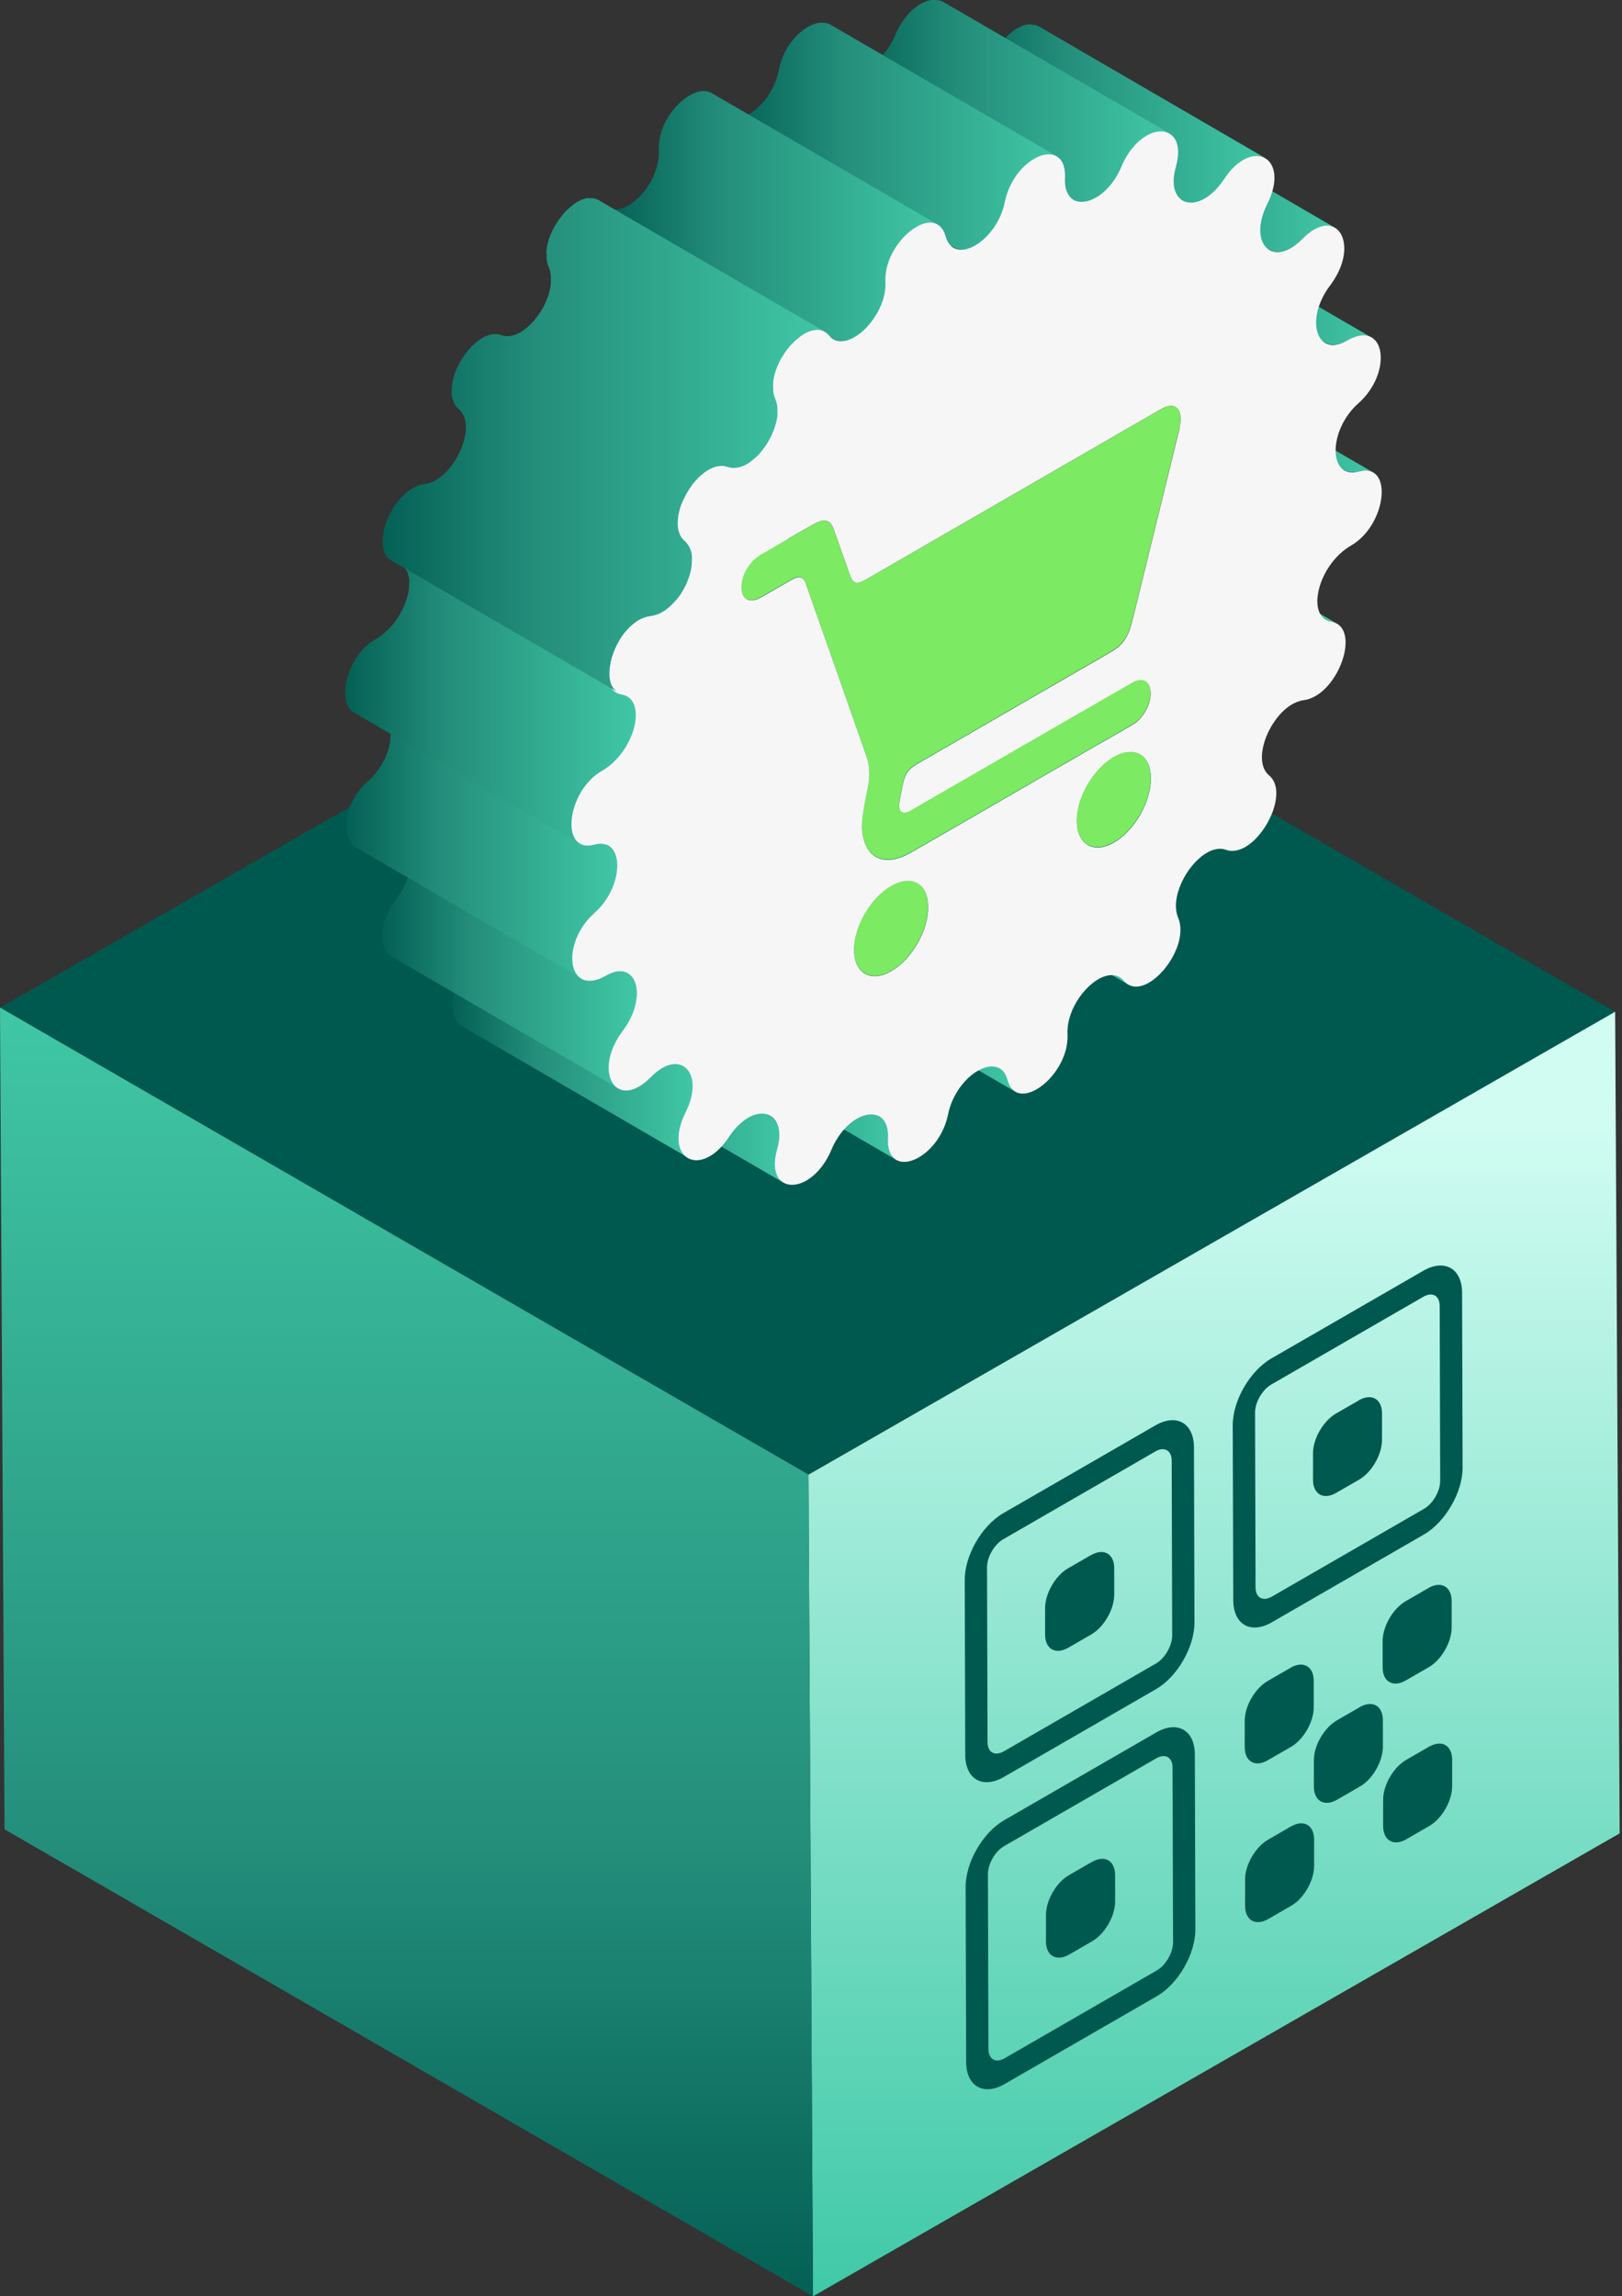 <svg width="65" height="92" viewBox="0 0 65 92" fill="none" xmlns="http://www.w3.org/2000/svg">
<rect x="0" y="0" width="65" height="92" fill="#333333" stroke="none"/>
<path d="M32.398 59.082L0 40.373L32.327 21.824L64.725 40.539L32.398 59.087V59.082Z" fill="#00594F"/>
<path d="M64.725 40.535L64.906 73.453L32.579 92.001L32.398 59.084L64.725 40.535Z" fill="url(#paint0_linear_3019_49116)"/>
<path d="M32.58 92L0.182 73.29L0 40.367L32.398 59.077L32.58 91.995V92Z" fill="url(#paint1_linear_3019_49116)"/>
<path d="M40.226 70.167C39.862 70.374 39.575 70.207 39.575 69.793L39.554 62.793C39.554 62.379 39.842 61.88 40.206 61.668L46.303 58.15C46.661 57.943 46.954 58.109 46.954 58.523L46.974 65.524C46.974 65.938 46.681 66.442 46.323 66.649L40.226 70.167ZM46.297 57.11L40.2 60.628C39.348 61.123 38.656 62.319 38.661 63.303L38.681 70.303C38.681 71.282 39.378 71.686 40.231 71.192L46.328 67.674C47.181 67.179 47.872 65.983 47.867 64.999L47.847 57.998C47.847 57.019 47.151 56.615 46.297 57.11Z" fill="#00594F"/>
<path d="M50.966 63.969C50.608 64.176 50.315 64.01 50.315 63.596L50.295 56.596C50.295 56.182 50.587 55.677 50.946 55.47L57.043 51.952C57.406 51.745 57.694 51.912 57.694 52.326L57.714 59.326C57.714 59.74 57.426 60.245 57.063 60.452L50.966 63.969ZM57.038 50.912L50.941 54.43C50.088 54.925 49.396 56.121 49.401 57.105L49.422 64.106C49.422 65.085 50.118 65.489 50.971 64.994L57.068 61.476C57.921 60.981 58.617 59.78 58.612 58.801L58.592 51.801C58.592 50.822 57.891 50.423 57.038 50.912Z" fill="#00594F"/>
<path d="M40.261 82.463C39.898 82.67 39.61 82.503 39.61 82.089L39.59 75.089C39.59 74.675 39.878 74.17 40.241 73.963L46.338 70.445C46.696 70.239 46.989 70.405 46.989 70.819L47.009 77.819C47.009 78.233 46.717 78.738 46.358 78.945L40.261 82.463ZM46.333 69.411L40.236 72.929C39.383 73.423 38.691 74.619 38.697 75.604L38.717 82.604C38.717 83.583 39.413 83.987 40.266 83.492L46.363 79.975C47.216 79.48 47.908 78.284 47.903 77.299L47.882 70.299C47.882 69.32 47.186 68.916 46.333 69.411Z" fill="#00594F"/>
<path d="M54.494 68.395L53.575 68.925C53.061 69.223 52.652 69.934 52.652 70.52V71.575C52.652 72.16 53.071 72.397 53.581 72.105L54.499 71.575C55.009 71.282 55.418 70.565 55.418 69.98V68.925C55.418 68.339 54.999 68.102 54.489 68.395" fill="#00594F"/>
<path d="M57.27 69.979L56.351 70.509C55.842 70.802 55.428 71.519 55.428 72.104V73.159C55.428 73.744 55.852 73.981 56.356 73.689L57.275 73.159C57.785 72.866 58.194 72.149 58.194 71.564V70.509C58.194 69.924 57.775 69.686 57.265 69.984" fill="#00594F"/>
<path d="M57.25 63.621L56.331 64.151C55.822 64.444 55.408 65.161 55.408 65.746V66.801C55.408 67.387 55.832 67.619 56.336 67.326L57.255 66.796C57.765 66.503 58.174 65.792 58.174 65.206V64.151C58.174 63.566 57.755 63.329 57.245 63.621" fill="#00594F"/>
<path d="M51.723 66.817L50.804 67.347C50.29 67.644 49.881 68.356 49.881 68.942V69.996C49.881 70.582 50.3 70.819 50.809 70.521L51.728 69.992C52.238 69.699 52.647 68.987 52.647 68.402V67.347C52.647 66.761 52.228 66.524 51.718 66.817" fill="#00594F"/>
<path d="M51.738 73.174L50.82 73.704C50.305 74.002 49.896 74.714 49.896 75.299V76.354C49.896 76.94 50.315 77.177 50.825 76.884L51.743 76.354C52.253 76.061 52.662 75.345 52.662 74.759V73.704C52.662 73.119 52.243 72.882 51.733 73.179" fill="#00594F"/>
<path d="M54.459 56.102L53.54 56.632C53.026 56.93 52.617 57.641 52.617 58.227V59.282C52.617 59.867 53.036 60.104 53.545 59.812L54.464 59.282C54.974 58.989 55.383 58.272 55.383 57.687V56.632C55.383 56.046 54.964 55.809 54.454 56.102" fill="#00594F"/>
<path d="M43.718 62.305L42.8 62.835C42.29 63.128 41.881 63.844 41.881 64.43V65.485C41.881 66.07 42.3 66.308 42.81 66.015L43.729 65.485C44.243 65.187 44.652 64.475 44.652 63.89V62.835C44.652 62.25 44.233 62.012 43.724 62.305" fill="#00594F"/>
<path d="M43.754 74.598L42.835 75.128C42.325 75.421 41.916 76.137 41.916 76.723V77.778C41.916 78.363 42.335 78.6 42.845 78.308L43.764 77.778C44.279 77.48 44.687 76.768 44.687 76.183V75.128C44.687 74.543 44.269 74.305 43.759 74.598" fill="#00594F"/>
<path d="M45.046 39.297C44.995 39.236 44.935 39.186 44.874 39.15L35.789 33.871C35.85 33.906 35.91 33.957 35.961 34.017C36.016 34.083 36.077 34.133 36.143 34.174L45.227 39.453C45.162 39.418 45.101 39.362 45.046 39.297Z" fill="url(#paint2_linear_3019_49116)"/>
<path d="M44.501 19.71C44.501 19.71 44.501 19.71 44.496 19.71C44.476 19.7 44.456 19.69 44.43 19.68C44.405 19.67 44.38 19.66 44.355 19.654C44.329 19.649 44.299 19.639 44.274 19.634C44.188 19.619 44.117 19.594 44.052 19.559L53.137 24.838C53.137 24.838 53.137 24.838 53.142 24.838C53.162 24.848 53.182 24.858 53.202 24.868C53.222 24.878 53.248 24.883 53.273 24.893C53.298 24.898 53.323 24.909 53.349 24.909C53.349 24.909 53.349 24.909 53.354 24.909C53.444 24.924 53.52 24.949 53.586 24.989L44.501 19.71Z" fill="url(#paint3_linear_3019_49116)"/>
<path d="M40.377 43.275C40.332 43.103 40.256 42.977 40.165 42.886C40.135 42.856 40.1 42.831 40.064 42.811L30.98 37.531C31.121 37.612 31.232 37.763 31.292 37.99C31.358 38.228 31.469 38.379 31.61 38.465L40.695 43.744C40.554 43.664 40.443 43.507 40.377 43.27V43.275Z" fill="url(#paint4_linear_3019_49116)"/>
<path d="M54.777 18.856C54.777 18.856 54.787 18.856 54.792 18.856C54.837 18.856 54.878 18.866 54.918 18.881C54.918 18.881 54.918 18.881 54.923 18.881C54.964 18.891 54.999 18.911 55.034 18.931L45.949 13.652C45.929 13.642 45.914 13.632 45.894 13.622C45.879 13.617 45.864 13.612 45.843 13.607C45.843 13.607 45.843 13.607 45.838 13.607C45.818 13.602 45.793 13.597 45.773 13.592C45.758 13.592 45.737 13.592 45.717 13.587C45.717 13.587 45.707 13.587 45.702 13.587C45.702 13.587 45.697 13.587 45.692 13.587C45.667 13.587 45.636 13.587 45.606 13.587C45.591 13.587 45.581 13.587 45.566 13.587C45.556 13.587 45.545 13.587 45.53 13.587C45.52 13.587 45.51 13.587 45.5 13.587C45.46 13.592 45.419 13.602 45.379 13.612C45.323 13.627 45.278 13.637 45.227 13.642C45.217 13.642 45.207 13.642 45.197 13.642C45.152 13.642 45.106 13.647 45.066 13.642C45.066 13.642 45.056 13.642 45.051 13.642C45.011 13.642 44.965 13.632 44.93 13.617C44.93 13.617 44.925 13.617 44.92 13.617C44.879 13.607 44.844 13.587 44.809 13.566L53.894 18.846C53.894 18.846 53.894 18.846 53.898 18.846C53.919 18.856 53.939 18.866 53.954 18.876C53.969 18.881 53.984 18.886 53.999 18.891C53.999 18.891 54.005 18.891 54.01 18.891C54.01 18.891 54.01 18.891 54.015 18.891C54.035 18.896 54.06 18.901 54.08 18.906C54.095 18.906 54.111 18.906 54.131 18.911C54.131 18.911 54.141 18.911 54.146 18.911C54.146 18.911 54.151 18.911 54.156 18.911C54.181 18.911 54.212 18.911 54.237 18.911C54.247 18.911 54.262 18.911 54.272 18.911C54.282 18.911 54.292 18.911 54.302 18.911C54.312 18.911 54.322 18.911 54.333 18.911C54.368 18.906 54.408 18.896 54.449 18.886C54.504 18.871 54.555 18.861 54.605 18.856C54.615 18.856 54.625 18.856 54.641 18.856C54.686 18.856 54.731 18.851 54.772 18.856H54.777Z" fill="url(#paint5_linear_3019_49116)"/>
<path d="M35.587 45.599C35.608 45.145 35.466 44.862 35.244 44.736L26.159 39.457C26.381 39.588 26.523 39.871 26.503 40.32C26.482 40.784 26.619 41.067 26.836 41.193L35.921 46.473C35.704 46.346 35.567 46.064 35.587 45.599Z" fill="url(#paint6_linear_3019_49116)"/>
<path d="M54.545 13.452C54.545 13.452 54.56 13.452 54.565 13.452C54.641 13.442 54.716 13.447 54.782 13.457C54.782 13.457 54.782 13.457 54.787 13.457C54.858 13.473 54.918 13.493 54.974 13.528L45.889 8.249C45.889 8.249 45.889 8.249 45.884 8.249C45.864 8.239 45.843 8.229 45.823 8.218C45.803 8.208 45.783 8.203 45.758 8.193C45.737 8.188 45.722 8.183 45.702 8.178C45.702 8.178 45.702 8.178 45.697 8.178C45.697 8.178 45.692 8.178 45.687 8.178C45.662 8.178 45.637 8.173 45.611 8.168C45.586 8.168 45.556 8.168 45.526 8.168C45.51 8.168 45.495 8.168 45.48 8.168C45.475 8.168 45.465 8.168 45.46 8.168C45.45 8.168 45.44 8.168 45.425 8.168C45.384 8.173 45.344 8.183 45.303 8.193C45.278 8.198 45.253 8.213 45.228 8.218C45.213 8.223 45.192 8.229 45.177 8.234C45.162 8.239 45.147 8.244 45.132 8.249C45.056 8.279 44.98 8.319 44.895 8.365C44.814 8.41 44.738 8.446 44.663 8.471C44.647 8.476 44.632 8.481 44.622 8.486C44.551 8.506 44.486 8.521 44.425 8.531C44.42 8.531 44.415 8.531 44.405 8.531C44.34 8.536 44.274 8.531 44.213 8.521C44.213 8.521 44.208 8.521 44.203 8.521C44.143 8.506 44.087 8.486 44.037 8.456L53.121 13.735C53.121 13.735 53.121 13.735 53.127 13.735C53.147 13.745 53.167 13.755 53.187 13.765C53.207 13.775 53.227 13.78 53.248 13.786C53.263 13.786 53.273 13.79 53.288 13.796C53.288 13.796 53.293 13.796 53.298 13.796C53.303 13.796 53.308 13.796 53.313 13.796C53.339 13.796 53.359 13.801 53.384 13.806C53.409 13.806 53.434 13.806 53.46 13.806C53.47 13.806 53.475 13.806 53.485 13.806C53.49 13.806 53.495 13.806 53.505 13.806C53.52 13.806 53.535 13.806 53.55 13.806C53.586 13.801 53.616 13.79 53.651 13.786C53.667 13.786 53.687 13.775 53.702 13.77C53.717 13.77 53.732 13.76 53.742 13.755C53.758 13.75 53.778 13.745 53.793 13.74C53.853 13.715 53.914 13.684 53.974 13.649C54.075 13.594 54.166 13.548 54.257 13.513C54.272 13.508 54.292 13.503 54.308 13.498C54.388 13.473 54.464 13.452 54.54 13.442L54.545 13.452Z" fill="url(#paint7_linear_3019_49116)"/>
<path d="M31.252 47.256C31.252 47.256 31.232 47.235 31.227 47.225C31.186 47.175 31.151 47.109 31.126 47.044C31.126 47.028 31.116 47.018 31.111 47.003C31.085 46.932 31.07 46.857 31.06 46.766C31.06 46.756 31.06 46.751 31.06 46.746C31.055 46.655 31.06 46.549 31.07 46.443C31.07 46.408 31.075 46.377 31.08 46.342C31.08 46.317 31.09 46.297 31.09 46.271C31.106 46.201 31.121 46.125 31.141 46.049C31.156 45.994 31.171 45.943 31.181 45.893C31.181 45.873 31.186 45.858 31.191 45.837C31.191 45.812 31.201 45.792 31.201 45.772C31.201 45.752 31.212 45.731 31.212 45.711C31.212 45.696 31.212 45.686 31.212 45.676C31.222 45.565 31.227 45.464 31.222 45.368C31.222 45.363 31.222 45.358 31.222 45.353C31.212 45.262 31.197 45.181 31.171 45.105C31.171 45.09 31.161 45.075 31.156 45.065C31.131 44.994 31.096 44.929 31.05 44.878C31.04 44.868 31.035 44.858 31.025 44.848C30.98 44.798 30.929 44.747 30.873 44.717L21.789 39.438C21.844 39.473 21.895 39.518 21.94 39.569C21.95 39.579 21.96 39.589 21.965 39.599C22.006 39.654 22.041 39.715 22.071 39.786C22.076 39.801 22.081 39.816 22.086 39.826C22.112 39.902 22.132 39.983 22.137 40.073C22.137 40.073 22.137 40.084 22.137 40.089C22.142 40.184 22.137 40.285 22.127 40.397C22.127 40.427 22.122 40.457 22.117 40.492C22.117 40.513 22.112 40.538 22.107 40.558C22.091 40.629 22.076 40.699 22.056 40.775C22.041 40.836 22.026 40.891 22.016 40.947C22.016 40.962 22.011 40.982 22.006 40.997C22.006 41.022 21.995 41.047 21.995 41.068C21.995 41.088 21.985 41.113 21.985 41.133C21.985 41.148 21.985 41.159 21.985 41.169C21.975 41.28 21.97 41.381 21.975 41.471C21.975 41.482 21.975 41.487 21.975 41.492C21.985 41.578 22.001 41.658 22.026 41.729C22.026 41.744 22.036 41.754 22.041 41.769C22.066 41.84 22.102 41.901 22.142 41.951C22.152 41.961 22.157 41.971 22.167 41.981C22.212 42.032 22.258 42.077 22.319 42.107L31.403 47.387C31.348 47.356 31.297 47.311 31.252 47.261V47.256Z" fill="url(#paint8_linear_3019_49116)"/>
<path d="M53.121 9.044C53.121 9.044 53.132 9.044 53.136 9.044C53.202 9.044 53.263 9.044 53.323 9.059H53.333C53.394 9.074 53.45 9.094 53.5 9.125L44.415 3.845C44.415 3.845 44.415 3.845 44.41 3.845C44.39 3.835 44.37 3.825 44.349 3.815C44.329 3.805 44.309 3.8 44.284 3.79C44.274 3.79 44.264 3.79 44.254 3.785H44.243C44.233 3.785 44.228 3.785 44.218 3.78C44.193 3.78 44.173 3.775 44.148 3.77C44.122 3.77 44.097 3.77 44.072 3.77C44.072 3.77 44.062 3.77 44.057 3.77C44.057 3.77 44.047 3.77 44.042 3.77C44.021 3.77 44.001 3.77 43.981 3.775C43.951 3.78 43.915 3.785 43.88 3.795C43.87 3.795 43.855 3.805 43.845 3.805C43.835 3.805 43.819 3.815 43.809 3.815C43.789 3.82 43.774 3.825 43.754 3.835C43.703 3.855 43.648 3.886 43.592 3.916C43.522 3.956 43.446 4.007 43.37 4.067C43.345 4.088 43.32 4.113 43.295 4.133C43.249 4.173 43.204 4.209 43.153 4.254C43.143 4.264 43.128 4.279 43.118 4.289C43.062 4.345 43.007 4.395 42.951 4.441C42.926 4.461 42.901 4.486 42.876 4.506C42.8 4.567 42.729 4.612 42.659 4.658C42.583 4.703 42.507 4.734 42.437 4.759C42.421 4.759 42.411 4.769 42.396 4.774C42.325 4.794 42.26 4.809 42.194 4.814C42.194 4.814 42.184 4.814 42.179 4.814C42.114 4.814 42.048 4.814 41.987 4.804H41.977C41.917 4.789 41.856 4.769 41.806 4.739L50.891 10.018C50.891 10.018 50.891 10.018 50.896 10.018C50.916 10.028 50.936 10.038 50.961 10.048C50.981 10.058 51.007 10.063 51.027 10.073C51.037 10.073 51.052 10.079 51.062 10.084H51.072C51.077 10.084 51.087 10.084 51.092 10.084C51.118 10.084 51.143 10.089 51.168 10.094C51.193 10.094 51.219 10.094 51.249 10.094C51.254 10.094 51.259 10.094 51.264 10.094C51.264 10.094 51.274 10.094 51.279 10.094C51.299 10.094 51.315 10.094 51.335 10.089C51.37 10.084 51.405 10.073 51.441 10.068C51.451 10.068 51.466 10.058 51.481 10.053C51.496 10.053 51.506 10.043 51.522 10.038C51.542 10.033 51.562 10.028 51.582 10.018C51.633 9.998 51.688 9.967 51.743 9.937C51.814 9.897 51.89 9.846 51.961 9.786C51.986 9.766 52.011 9.74 52.031 9.72C52.077 9.68 52.122 9.644 52.167 9.599C52.178 9.589 52.193 9.579 52.203 9.564C52.263 9.503 52.319 9.453 52.38 9.407C52.405 9.387 52.43 9.362 52.455 9.342C52.531 9.281 52.607 9.231 52.677 9.19C52.753 9.145 52.824 9.114 52.894 9.089C52.904 9.089 52.919 9.079 52.93 9.079C52.995 9.059 53.061 9.044 53.127 9.039L53.121 9.044Z" fill="url(#paint9_linear_3019_49116)"/>
<path d="M35.704 35.48C36.526 35.006 37.188 35.374 37.193 36.323C37.198 37.267 36.541 38.412 35.724 38.892C34.896 39.371 34.225 38.988 34.225 38.039C34.225 37.095 34.886 35.954 35.709 35.48H35.704Z" fill="#7CEA62"/>
<path d="M27.759 43.397C27.759 43.397 27.759 43.392 27.759 43.387C27.749 43.296 27.729 43.21 27.704 43.135C27.694 43.109 27.684 43.089 27.679 43.069C27.653 43.014 27.628 42.963 27.598 42.918C27.583 42.897 27.573 42.882 27.558 42.862C27.512 42.806 27.456 42.756 27.396 42.721L18.311 37.441C18.372 37.477 18.427 37.527 18.473 37.583C18.488 37.598 18.498 37.618 18.513 37.638C18.543 37.684 18.573 37.734 18.594 37.79C18.604 37.81 18.614 37.835 18.619 37.855C18.644 37.931 18.664 38.017 18.674 38.108C18.674 38.108 18.674 38.113 18.674 38.118C18.684 38.214 18.674 38.32 18.669 38.426C18.664 38.496 18.654 38.572 18.634 38.648C18.634 38.653 18.634 38.663 18.629 38.668C18.609 38.759 18.579 38.85 18.548 38.95C18.548 38.956 18.548 38.966 18.543 38.971C18.508 39.072 18.462 39.178 18.407 39.289C18.402 39.304 18.392 39.319 18.387 39.334C18.367 39.38 18.346 39.42 18.326 39.46C18.306 39.501 18.291 39.541 18.276 39.581C18.276 39.592 18.271 39.602 18.266 39.612C18.266 39.617 18.266 39.627 18.261 39.632C18.25 39.657 18.245 39.677 18.235 39.703C18.22 39.748 18.21 39.788 18.195 39.829C18.185 39.859 18.18 39.884 18.175 39.914C18.175 39.925 18.175 39.93 18.17 39.94C18.17 39.95 18.17 39.96 18.165 39.965C18.155 40.02 18.145 40.076 18.14 40.127C18.14 40.137 18.14 40.147 18.14 40.157C18.129 40.263 18.124 40.369 18.134 40.46C18.134 40.465 18.134 40.47 18.134 40.475C18.145 40.561 18.165 40.641 18.19 40.712C18.2 40.737 18.21 40.757 18.22 40.778C18.245 40.833 18.271 40.879 18.301 40.924C18.316 40.944 18.326 40.959 18.341 40.974C18.387 41.03 18.442 41.075 18.503 41.111L27.588 46.39C27.527 46.355 27.477 46.309 27.426 46.254C27.411 46.239 27.401 46.218 27.386 46.203C27.356 46.158 27.325 46.112 27.305 46.057C27.295 46.037 27.285 46.011 27.275 45.991C27.25 45.921 27.229 45.84 27.219 45.754C27.219 45.749 27.219 45.744 27.219 45.739C27.209 45.648 27.214 45.542 27.224 45.436C27.229 45.365 27.239 45.29 27.26 45.214C27.26 45.204 27.26 45.194 27.265 45.189C27.285 45.098 27.315 45.007 27.351 44.906C27.351 44.901 27.351 44.891 27.356 44.886C27.396 44.78 27.441 44.674 27.497 44.558C27.502 44.543 27.512 44.533 27.517 44.517C27.537 44.477 27.552 44.437 27.573 44.401C27.588 44.361 27.608 44.321 27.623 44.285C27.628 44.27 27.633 44.26 27.638 44.245C27.638 44.24 27.643 44.23 27.648 44.225C27.653 44.205 27.663 44.19 27.669 44.169C27.684 44.124 27.694 44.084 27.709 44.043C27.719 44.013 27.724 43.977 27.734 43.947C27.734 43.942 27.734 43.932 27.739 43.927C27.739 43.922 27.739 43.912 27.739 43.907C27.749 43.851 27.759 43.796 27.769 43.74C27.769 43.73 27.769 43.72 27.769 43.705C27.779 43.594 27.785 43.493 27.774 43.397H27.759Z" fill="url(#paint10_linear_3019_49116)"/>
<path d="M50.305 6.255C50.305 6.255 50.315 6.255 50.32 6.255C50.391 6.255 50.456 6.255 50.522 6.27C50.522 6.27 50.532 6.27 50.537 6.27C50.603 6.285 50.663 6.305 50.719 6.341L41.634 1.061C41.634 1.061 41.634 1.061 41.629 1.061C41.609 1.051 41.584 1.036 41.563 1.031C41.538 1.021 41.518 1.011 41.493 1.006C41.483 1.006 41.467 1.001 41.457 0.996C41.457 0.996 41.447 0.996 41.442 0.996C41.432 0.996 41.427 0.996 41.417 0.991C41.392 0.991 41.366 0.986 41.336 0.98C41.311 0.98 41.281 0.98 41.25 0.98C41.25 0.98 41.24 0.98 41.235 0.98C41.235 0.98 41.225 0.98 41.22 0.98C41.2 0.98 41.18 0.98 41.154 0.986C41.119 0.991 41.084 1.001 41.043 1.011C41.033 1.011 41.018 1.021 41.008 1.021C40.998 1.021 40.983 1.031 40.973 1.036C40.953 1.046 40.927 1.051 40.907 1.061C40.857 1.081 40.801 1.107 40.751 1.142C40.685 1.177 40.624 1.223 40.559 1.273C40.539 1.288 40.519 1.314 40.493 1.329C40.453 1.364 40.407 1.399 40.367 1.44C40.367 1.44 40.362 1.45 40.357 1.45C40.317 1.49 40.276 1.531 40.236 1.576C40.221 1.596 40.2 1.616 40.185 1.637C40.175 1.647 40.165 1.657 40.16 1.672C40.15 1.682 40.14 1.692 40.13 1.707C40.1 1.748 40.069 1.788 40.039 1.833C40.019 1.859 39.999 1.889 39.983 1.919C39.928 2.005 39.867 2.081 39.812 2.156C39.802 2.167 39.792 2.177 39.787 2.192C39.731 2.262 39.671 2.328 39.61 2.384C39.57 2.424 39.524 2.459 39.484 2.495C39.459 2.515 39.438 2.535 39.413 2.555C39.348 2.606 39.282 2.651 39.216 2.686C39.141 2.732 39.065 2.762 38.994 2.787C38.979 2.787 38.964 2.797 38.954 2.803C38.883 2.823 38.813 2.838 38.747 2.848C38.742 2.848 38.737 2.848 38.732 2.848C38.661 2.853 38.59 2.848 38.53 2.838C38.53 2.838 38.525 2.838 38.52 2.838C38.454 2.823 38.394 2.803 38.338 2.767L47.423 8.046C47.423 8.046 47.423 8.046 47.428 8.046C47.448 8.057 47.468 8.067 47.494 8.077C47.514 8.087 47.539 8.092 47.559 8.102C47.574 8.102 47.59 8.107 47.605 8.112C47.605 8.112 47.61 8.112 47.615 8.112C47.62 8.112 47.625 8.112 47.63 8.112C47.655 8.112 47.68 8.117 47.711 8.122C47.741 8.122 47.766 8.122 47.797 8.122C47.807 8.122 47.812 8.122 47.822 8.122C47.827 8.122 47.832 8.122 47.837 8.122C47.857 8.122 47.872 8.122 47.892 8.117C47.928 8.112 47.968 8.102 48.004 8.092C48.019 8.092 48.029 8.082 48.044 8.077C48.059 8.077 48.074 8.067 48.084 8.062C48.104 8.057 48.125 8.046 48.145 8.041C48.2 8.021 48.251 7.991 48.306 7.961C48.372 7.925 48.438 7.88 48.503 7.829C48.523 7.814 48.544 7.794 48.564 7.774C48.609 7.739 48.654 7.698 48.695 7.658C48.74 7.612 48.781 7.567 48.826 7.517C48.841 7.501 48.856 7.481 48.872 7.466C48.882 7.456 48.892 7.446 48.897 7.436C48.907 7.421 48.917 7.411 48.927 7.395C48.957 7.355 48.988 7.315 49.018 7.274C49.038 7.249 49.053 7.224 49.068 7.199C49.129 7.108 49.184 7.027 49.245 6.956C49.255 6.946 49.265 6.936 49.27 6.921C49.326 6.855 49.381 6.79 49.437 6.734C49.437 6.734 49.447 6.724 49.447 6.719C49.487 6.679 49.533 6.643 49.573 6.608C49.593 6.588 49.618 6.568 49.639 6.547C49.704 6.497 49.765 6.457 49.831 6.416C49.906 6.371 49.982 6.341 50.053 6.315C50.068 6.315 50.078 6.305 50.088 6.3C50.159 6.28 50.229 6.265 50.295 6.26L50.305 6.255Z" fill="url(#paint11_linear_3019_49116)"/>
<path d="M25.518 39.778C25.518 39.732 25.518 39.692 25.513 39.646C25.508 39.586 25.493 39.53 25.478 39.475C25.468 39.44 25.463 39.404 25.448 39.369C25.427 39.313 25.397 39.263 25.372 39.217C25.357 39.192 25.347 39.167 25.332 39.147C25.281 39.081 25.226 39.031 25.16 38.99L16.075 33.711C16.141 33.751 16.201 33.802 16.247 33.867C16.262 33.888 16.272 33.918 16.287 33.938C16.317 33.983 16.343 34.034 16.363 34.09C16.373 34.12 16.383 34.16 16.393 34.196C16.408 34.251 16.418 34.306 16.428 34.367C16.428 34.407 16.428 34.453 16.433 34.498C16.433 34.559 16.433 34.624 16.428 34.69C16.423 34.771 16.413 34.852 16.393 34.937C16.393 34.937 16.393 34.947 16.393 34.953C16.368 35.064 16.332 35.18 16.292 35.296C16.247 35.412 16.191 35.533 16.126 35.649C16.126 35.649 16.12 35.659 16.116 35.664C16.05 35.785 15.969 35.901 15.883 36.023C15.858 36.053 15.838 36.088 15.813 36.118C15.782 36.159 15.757 36.204 15.727 36.245C15.702 36.28 15.681 36.315 15.661 36.351C15.651 36.366 15.646 36.381 15.636 36.391C15.636 36.391 15.631 36.401 15.626 36.406C15.616 36.421 15.606 36.441 15.596 36.457C15.575 36.492 15.56 36.522 15.545 36.557C15.53 36.593 15.515 36.623 15.5 36.658C15.485 36.694 15.469 36.729 15.459 36.764C15.444 36.8 15.434 36.83 15.424 36.865C15.409 36.906 15.399 36.946 15.389 36.987C15.379 37.032 15.368 37.072 15.358 37.118C15.348 37.168 15.338 37.224 15.333 37.274C15.333 37.3 15.333 37.325 15.333 37.35C15.328 37.421 15.328 37.486 15.328 37.547C15.328 37.592 15.328 37.633 15.338 37.673C15.348 37.733 15.358 37.794 15.373 37.85C15.384 37.885 15.389 37.92 15.404 37.951C15.424 38.006 15.454 38.056 15.485 38.102C15.5 38.127 15.51 38.152 15.525 38.173C15.575 38.233 15.636 38.289 15.702 38.329L24.787 43.608C24.721 43.568 24.66 43.518 24.61 43.452C24.595 43.432 24.58 43.407 24.564 43.381C24.534 43.336 24.504 43.285 24.484 43.23C24.468 43.2 24.463 43.159 24.453 43.129C24.438 43.073 24.423 43.018 24.418 42.952C24.413 42.912 24.413 42.867 24.408 42.826C24.408 42.761 24.408 42.695 24.413 42.629C24.418 42.554 24.423 42.478 24.443 42.402C24.468 42.291 24.504 42.17 24.549 42.054C24.595 41.938 24.65 41.817 24.721 41.696C24.721 41.696 24.726 41.685 24.731 41.68C24.802 41.559 24.882 41.433 24.973 41.307C24.993 41.277 25.014 41.251 25.039 41.221C25.069 41.181 25.094 41.14 25.12 41.1C25.14 41.065 25.165 41.029 25.185 40.994C25.195 40.979 25.2 40.964 25.21 40.949C25.21 40.949 25.215 40.938 25.221 40.933C25.231 40.918 25.236 40.903 25.246 40.888C25.266 40.853 25.281 40.817 25.296 40.787C25.311 40.752 25.327 40.721 25.342 40.686C25.357 40.651 25.372 40.615 25.387 40.58C25.402 40.545 25.412 40.51 25.427 40.474C25.443 40.434 25.453 40.393 25.463 40.353C25.473 40.318 25.483 40.277 25.488 40.242C25.488 40.242 25.488 40.232 25.488 40.227C25.488 40.227 25.488 40.217 25.488 40.212C25.498 40.156 25.508 40.096 25.518 40.04C25.518 40.02 25.518 40 25.518 39.974C25.523 39.909 25.523 39.843 25.523 39.783L25.518 39.778Z" fill="url(#paint12_linear_3019_49116)"/>
<path d="M45.404 5.92C45.404 5.92 45.414 5.91 45.419 5.9C45.49 5.814 45.566 5.739 45.642 5.673C45.662 5.653 45.687 5.633 45.707 5.612C45.788 5.547 45.869 5.486 45.954 5.436C46.03 5.39 46.111 5.36 46.187 5.33C46.202 5.325 46.217 5.32 46.232 5.315C46.303 5.289 46.373 5.274 46.444 5.269C46.449 5.269 46.459 5.269 46.464 5.269C46.54 5.264 46.611 5.269 46.676 5.279C46.676 5.279 46.681 5.279 46.686 5.279C46.757 5.294 46.822 5.315 46.878 5.35L37.798 0.076C37.798 0.076 37.798 0.076 37.793 0.076C37.773 0.066 37.753 0.056 37.727 0.045C37.707 0.035 37.682 0.03 37.657 0.02C37.642 0.02 37.621 0.01 37.606 0.01C37.606 0.01 37.601 0.01 37.596 0.01H37.586C37.561 0.01 37.531 0 37.505 0C37.475 0 37.445 0 37.415 0C37.404 0 37.394 0 37.384 0C37.379 0 37.369 0 37.364 0C37.349 0 37.334 0 37.319 0C37.278 0.005 37.243 0.015 37.203 0.025C37.188 0.025 37.172 0.035 37.157 0.04C37.142 0.04 37.127 0.05 37.112 0.056C37.092 0.061 37.071 0.066 37.051 0.076C36.996 0.101 36.94 0.126 36.88 0.162C36.799 0.207 36.718 0.268 36.632 0.338C36.612 0.358 36.587 0.379 36.567 0.399C36.541 0.424 36.516 0.439 36.491 0.464C36.451 0.505 36.41 0.55 36.37 0.596C36.36 0.606 36.355 0.616 36.345 0.626C36.34 0.631 36.334 0.636 36.329 0.646C36.314 0.666 36.294 0.686 36.279 0.707C36.254 0.742 36.228 0.777 36.203 0.813C36.178 0.848 36.158 0.878 36.133 0.914C36.123 0.934 36.107 0.954 36.097 0.969C36.097 0.969 36.092 0.979 36.087 0.984C36.082 0.994 36.072 1.004 36.067 1.02C36.047 1.055 36.027 1.09 36.006 1.131C35.986 1.166 35.966 1.206 35.946 1.247C35.926 1.287 35.906 1.327 35.89 1.373C35.89 1.383 35.88 1.393 35.875 1.403C35.815 1.549 35.744 1.686 35.668 1.807C35.668 1.807 35.663 1.817 35.658 1.822C35.583 1.943 35.507 2.054 35.421 2.15C35.421 2.155 35.411 2.16 35.406 2.165C35.33 2.251 35.254 2.327 35.179 2.397C35.154 2.418 35.133 2.438 35.108 2.458C35.022 2.529 34.941 2.589 34.856 2.64C34.78 2.685 34.704 2.715 34.629 2.746C34.613 2.751 34.598 2.756 34.583 2.761C34.513 2.786 34.442 2.801 34.376 2.806C34.371 2.806 34.361 2.806 34.356 2.806C34.285 2.811 34.215 2.811 34.149 2.801C34.078 2.786 34.018 2.766 33.957 2.731L43.042 8.01C43.042 8.01 43.042 8.01 43.047 8.01C43.067 8.02 43.088 8.03 43.108 8.04C43.128 8.05 43.148 8.055 43.173 8.065C43.194 8.07 43.214 8.075 43.234 8.081C43.234 8.081 43.234 8.081 43.239 8.081C43.264 8.081 43.289 8.086 43.315 8.091C43.345 8.091 43.37 8.091 43.401 8.091C43.416 8.091 43.431 8.091 43.441 8.091C43.446 8.091 43.456 8.091 43.461 8.091C43.471 8.091 43.486 8.091 43.496 8.091C43.532 8.086 43.572 8.075 43.612 8.065C43.633 8.065 43.648 8.05 43.668 8.045C43.683 8.045 43.698 8.035 43.713 8.03C43.729 8.025 43.749 8.02 43.764 8.015C43.825 7.99 43.88 7.959 43.941 7.929C44.026 7.879 44.107 7.818 44.193 7.747C44.218 7.727 44.238 7.707 44.264 7.687C44.289 7.662 44.319 7.641 44.344 7.616C44.385 7.576 44.43 7.53 44.471 7.48C44.476 7.475 44.481 7.465 44.491 7.455C44.491 7.45 44.501 7.445 44.506 7.44C44.526 7.414 44.546 7.389 44.566 7.364C44.592 7.328 44.617 7.293 44.642 7.258C44.667 7.222 44.688 7.192 44.713 7.157C44.723 7.142 44.733 7.127 44.738 7.111C44.738 7.111 44.743 7.101 44.748 7.096C44.758 7.081 44.768 7.066 44.773 7.051C44.794 7.016 44.814 6.98 44.834 6.945C44.854 6.91 44.869 6.874 44.889 6.834C44.91 6.793 44.925 6.758 44.945 6.718C44.945 6.708 44.955 6.698 44.955 6.687C45.021 6.536 45.091 6.4 45.167 6.274C45.167 6.274 45.172 6.264 45.177 6.258C45.253 6.137 45.328 6.031 45.409 5.93L45.404 5.92Z" fill="url(#paint13_linear_3019_49116)"/>
<path d="M24.726 34.927C24.731 34.877 24.726 34.826 24.731 34.781C24.731 34.73 24.736 34.68 24.736 34.635C24.736 34.569 24.721 34.503 24.711 34.443C24.706 34.402 24.701 34.357 24.691 34.322C24.67 34.256 24.645 34.206 24.615 34.15C24.6 34.125 24.59 34.09 24.575 34.069C24.524 33.999 24.463 33.938 24.388 33.893L15.303 28.613C15.379 28.654 15.439 28.714 15.49 28.79C15.505 28.815 15.515 28.846 15.53 28.876C15.56 28.931 15.585 28.982 15.606 29.047C15.616 29.088 15.621 29.128 15.626 29.169C15.636 29.229 15.646 29.29 15.651 29.36C15.651 29.406 15.651 29.461 15.646 29.507C15.646 29.582 15.641 29.663 15.626 29.744C15.626 29.759 15.626 29.769 15.621 29.784C15.601 29.905 15.565 30.032 15.52 30.153C15.52 30.158 15.52 30.163 15.515 30.168C15.47 30.299 15.409 30.43 15.338 30.556C15.338 30.556 15.338 30.567 15.333 30.567C15.262 30.693 15.177 30.819 15.086 30.94C15.086 30.94 15.081 30.95 15.076 30.95C14.98 31.071 14.874 31.187 14.753 31.293C14.717 31.324 14.687 31.354 14.652 31.384C14.596 31.435 14.546 31.49 14.495 31.546C14.47 31.576 14.445 31.606 14.42 31.637C14.42 31.642 14.41 31.647 14.41 31.652C14.405 31.657 14.399 31.667 14.394 31.672C14.369 31.707 14.344 31.742 14.319 31.773C14.293 31.808 14.273 31.838 14.248 31.874C14.228 31.904 14.208 31.934 14.193 31.97C14.182 31.99 14.172 32.005 14.162 32.025C14.162 32.025 14.162 32.03 14.157 32.035C14.152 32.045 14.147 32.055 14.142 32.066C14.127 32.096 14.112 32.126 14.097 32.161C14.082 32.192 14.066 32.227 14.051 32.257C14.036 32.293 14.026 32.323 14.011 32.358C14.001 32.379 13.996 32.404 13.986 32.424C13.986 32.424 13.986 32.434 13.986 32.439C13.986 32.449 13.98 32.459 13.976 32.469C13.96 32.51 13.95 32.545 13.94 32.585C13.925 32.631 13.915 32.676 13.905 32.722C13.9 32.747 13.895 32.777 13.89 32.802C13.89 32.818 13.89 32.828 13.885 32.843C13.885 32.863 13.88 32.878 13.875 32.898C13.87 32.954 13.875 33.009 13.875 33.065C13.875 33.115 13.87 33.166 13.875 33.211C13.875 33.277 13.89 33.337 13.905 33.398C13.915 33.438 13.915 33.484 13.93 33.519C13.95 33.58 13.98 33.635 14.011 33.686C14.026 33.711 14.036 33.746 14.051 33.766C14.102 33.837 14.167 33.898 14.238 33.938L23.323 39.217C23.247 39.172 23.187 39.116 23.136 39.046C23.121 39.02 23.111 38.99 23.096 38.965C23.065 38.914 23.035 38.859 23.015 38.798C23.005 38.763 23 38.718 22.99 38.677C22.98 38.617 22.965 38.556 22.959 38.491C22.959 38.445 22.959 38.395 22.959 38.344C22.959 38.274 22.959 38.203 22.975 38.122C22.975 38.107 22.975 38.097 22.98 38.082C23 37.966 23.03 37.844 23.07 37.718C23.07 37.718 23.07 37.708 23.07 37.703C23.116 37.577 23.171 37.446 23.242 37.32C23.242 37.32 23.242 37.315 23.247 37.309C23.318 37.183 23.399 37.057 23.494 36.936C23.494 36.936 23.505 36.926 23.505 36.921C23.6 36.8 23.712 36.684 23.838 36.573C23.873 36.542 23.903 36.512 23.934 36.482C23.984 36.431 24.035 36.381 24.08 36.33C24.11 36.3 24.135 36.265 24.161 36.23C24.161 36.23 24.166 36.224 24.171 36.219C24.171 36.219 24.181 36.209 24.181 36.204C24.206 36.169 24.231 36.134 24.257 36.098C24.282 36.063 24.302 36.033 24.327 35.997C24.347 35.967 24.368 35.932 24.388 35.901C24.398 35.881 24.408 35.866 24.418 35.846C24.418 35.846 24.418 35.841 24.423 35.836C24.428 35.826 24.433 35.816 24.438 35.806C24.453 35.775 24.474 35.74 24.489 35.71C24.504 35.674 24.519 35.644 24.534 35.609C24.549 35.573 24.564 35.538 24.58 35.503C24.585 35.487 24.59 35.467 24.6 35.452C24.6 35.447 24.6 35.442 24.605 35.437C24.61 35.422 24.615 35.407 24.62 35.387C24.635 35.346 24.645 35.306 24.655 35.265C24.67 35.215 24.68 35.164 24.691 35.119C24.691 35.099 24.696 35.084 24.701 35.069C24.701 35.053 24.701 35.043 24.706 35.028C24.706 34.998 24.716 34.968 24.721 34.937L24.726 34.927Z" fill="url(#paint14_linear_3019_49116)"/>
<path d="M40.458 7.522C40.458 7.522 40.458 7.517 40.458 7.512C40.493 7.431 40.534 7.35 40.579 7.275C40.579 7.27 40.584 7.265 40.589 7.259C40.635 7.184 40.68 7.108 40.73 7.037C40.73 7.037 40.736 7.027 40.741 7.027C40.791 6.957 40.842 6.891 40.897 6.83C40.897 6.825 40.907 6.82 40.912 6.815C40.958 6.765 41.003 6.719 41.048 6.674C41.094 6.634 41.134 6.593 41.18 6.558C41.2 6.543 41.22 6.523 41.245 6.502C41.311 6.452 41.382 6.407 41.447 6.366C41.523 6.321 41.599 6.285 41.679 6.26C41.694 6.255 41.71 6.25 41.725 6.245C41.795 6.22 41.866 6.205 41.932 6.195C41.937 6.195 41.942 6.195 41.952 6.195C42.028 6.184 42.098 6.184 42.164 6.195C42.235 6.205 42.3 6.23 42.361 6.265L33.276 0.986C33.276 0.986 33.276 0.986 33.271 0.986C33.251 0.976 33.23 0.966 33.21 0.956C33.19 0.945 33.17 0.94 33.15 0.935C33.13 0.93 33.104 0.925 33.084 0.92C33.059 0.92 33.034 0.915 33.008 0.91C32.983 0.91 32.953 0.91 32.923 0.91C32.902 0.91 32.887 0.91 32.867 0.915C32.862 0.915 32.857 0.915 32.847 0.915C32.837 0.915 32.832 0.915 32.822 0.915C32.781 0.92 32.741 0.93 32.706 0.94C32.685 0.945 32.66 0.956 32.64 0.961C32.625 0.966 32.61 0.971 32.594 0.976C32.579 0.981 32.569 0.986 32.554 0.991C32.494 1.016 32.428 1.046 32.367 1.082C32.302 1.122 32.231 1.168 32.166 1.218C32.145 1.233 32.125 1.253 32.1 1.274C32.054 1.309 32.009 1.349 31.969 1.39C31.959 1.4 31.953 1.405 31.943 1.41C31.903 1.45 31.868 1.491 31.832 1.531C31.832 1.531 31.822 1.541 31.822 1.546C31.792 1.581 31.762 1.622 31.726 1.662C31.706 1.687 31.686 1.713 31.666 1.743C31.666 1.743 31.661 1.753 31.656 1.753C31.656 1.753 31.656 1.758 31.651 1.763C31.631 1.793 31.605 1.829 31.585 1.859C31.565 1.889 31.545 1.92 31.53 1.955C31.53 1.96 31.52 1.97 31.52 1.975C31.52 1.975 31.514 1.985 31.509 1.99C31.499 2.01 31.489 2.031 31.474 2.051C31.459 2.081 31.439 2.116 31.424 2.147C31.408 2.172 31.398 2.202 31.383 2.233C31.383 2.233 31.383 2.238 31.383 2.243C31.383 2.243 31.383 2.248 31.383 2.253C31.368 2.288 31.353 2.323 31.338 2.364C31.323 2.404 31.308 2.444 31.297 2.485C31.297 2.495 31.292 2.5 31.287 2.51C31.287 2.52 31.282 2.53 31.277 2.535C31.267 2.566 31.257 2.591 31.252 2.621C31.237 2.677 31.222 2.732 31.212 2.788C31.212 2.798 31.212 2.808 31.206 2.818C31.186 2.914 31.161 3.005 31.136 3.096C31.136 3.101 31.136 3.111 31.131 3.116C31.101 3.207 31.07 3.292 31.03 3.378C31.03 3.378 31.03 3.388 31.025 3.393C30.989 3.474 30.949 3.555 30.904 3.631C30.904 3.631 30.904 3.641 30.899 3.646C30.853 3.721 30.808 3.797 30.757 3.868C30.757 3.868 30.752 3.878 30.747 3.883C30.697 3.954 30.646 4.019 30.591 4.085C30.591 4.085 30.591 4.085 30.586 4.09C30.535 4.145 30.49 4.196 30.439 4.246C30.394 4.287 30.349 4.327 30.308 4.362C30.288 4.383 30.263 4.403 30.242 4.418C30.177 4.468 30.106 4.514 30.041 4.554C29.965 4.595 29.894 4.63 29.824 4.655C29.808 4.66 29.793 4.665 29.778 4.67C29.713 4.69 29.642 4.711 29.581 4.721C29.576 4.721 29.571 4.721 29.566 4.721C29.42 4.736 29.284 4.716 29.168 4.65L38.252 9.929C38.252 9.929 38.252 9.929 38.257 9.929C38.278 9.94 38.298 9.95 38.318 9.96C38.338 9.97 38.358 9.975 38.379 9.98C38.399 9.985 38.424 9.99 38.444 9.995C38.444 9.995 38.49 10 38.515 10.005C38.54 10.005 38.565 10.005 38.596 10.005C38.616 10.005 38.631 10.005 38.651 10C38.656 10 38.661 10 38.666 10C38.671 10 38.681 10 38.686 10C38.722 9.995 38.762 9.985 38.797 9.975C38.818 9.97 38.843 9.96 38.863 9.955C38.878 9.95 38.893 9.945 38.908 9.94C38.924 9.94 38.934 9.929 38.949 9.924C39.01 9.899 39.07 9.869 39.131 9.834C39.201 9.793 39.267 9.748 39.337 9.697C39.358 9.682 39.378 9.662 39.403 9.642C39.449 9.606 39.494 9.566 39.539 9.526C39.544 9.521 39.554 9.516 39.56 9.505C39.6 9.465 39.645 9.42 39.686 9.374C39.686 9.374 39.691 9.369 39.696 9.364C39.731 9.324 39.761 9.288 39.792 9.248C39.812 9.223 39.832 9.193 39.852 9.167C39.852 9.167 39.857 9.157 39.862 9.152C39.862 9.152 39.867 9.147 39.873 9.142C39.898 9.112 39.918 9.076 39.938 9.041C39.958 9.011 39.978 8.976 39.999 8.945C39.999 8.94 40.004 8.935 40.009 8.93C40.009 8.93 40.009 8.92 40.014 8.915C40.029 8.895 40.039 8.87 40.049 8.849C40.064 8.819 40.084 8.784 40.1 8.748C40.11 8.723 40.12 8.698 40.135 8.678C40.135 8.678 40.135 8.668 40.14 8.663C40.14 8.658 40.14 8.653 40.145 8.647C40.16 8.612 40.175 8.577 40.191 8.541C40.206 8.501 40.221 8.466 40.231 8.425C40.231 8.42 40.231 8.41 40.236 8.405C40.236 8.4 40.236 8.39 40.241 8.385C40.251 8.355 40.261 8.324 40.266 8.294C40.281 8.244 40.291 8.188 40.307 8.138C40.307 8.128 40.307 8.118 40.312 8.107C40.332 8.012 40.357 7.916 40.382 7.83C40.382 7.82 40.387 7.81 40.392 7.805C40.423 7.714 40.453 7.628 40.493 7.542L40.458 7.522Z" fill="url(#paint15_linear_3019_49116)"/>
<path d="M31.56 21.602C31.918 21.395 32.282 21.188 32.64 20.982C33.029 20.759 33.281 20.83 33.407 21.188C33.629 21.804 33.846 22.43 34.063 23.051C34.184 23.399 34.331 23.434 34.724 23.207C38.626 20.956 42.527 18.7 46.434 16.444C46.55 16.378 46.671 16.308 46.777 16.277C47.201 16.166 47.408 16.535 47.272 17.125C47.034 18.095 46.797 19.069 46.555 20.048C46.161 21.658 45.763 23.278 45.364 24.893C45.207 25.524 44.985 25.837 44.491 26.125C41.922 27.608 39.343 29.097 36.774 30.581C36.375 30.808 36.254 30.995 36.158 31.5C36.117 31.707 36.077 31.909 36.042 32.111C35.976 32.474 36.133 32.625 36.42 32.494C36.45 32.479 36.486 32.464 36.516 32.444C36.546 32.423 36.582 32.403 36.612 32.388C39.489 30.728 42.361 29.067 45.238 27.412C45.349 27.346 45.475 27.275 45.581 27.25C45.939 27.159 46.151 27.427 46.101 27.891C46.055 28.315 45.758 28.805 45.394 29.017C44.995 29.249 44.597 29.481 44.198 29.708C43.799 29.935 43.401 30.167 43.002 30.394C42.28 30.813 41.563 31.227 40.842 31.641C39.878 32.196 38.913 32.757 37.95 33.312C37.465 33.589 36.986 33.867 36.501 34.145C35.436 34.755 34.623 34.382 34.538 33.206C34.523 32.984 34.558 32.716 34.598 32.459C34.639 32.166 34.704 31.863 34.765 31.565C34.866 31.071 34.846 30.652 34.719 30.288C33.907 27.987 33.094 25.68 32.287 23.379C32.181 23.076 32.024 23.041 31.691 23.233L30.49 23.924C30.041 24.181 29.707 24.01 29.707 23.52C29.707 23.036 30.026 22.48 30.475 22.218C30.838 22.006 31.196 21.794 31.555 21.587L31.56 21.602Z" fill="#7CEA62"/>
<path d="M35.578 10.608C35.608 10.502 35.648 10.396 35.694 10.296C35.694 10.296 35.694 10.29 35.694 10.286C35.739 10.184 35.789 10.089 35.845 9.993C35.845 9.988 35.85 9.983 35.855 9.978C35.911 9.882 35.976 9.791 36.042 9.71C36.102 9.629 36.168 9.559 36.234 9.488C36.244 9.478 36.254 9.463 36.264 9.453C36.314 9.402 36.365 9.357 36.415 9.316C36.441 9.296 36.466 9.271 36.491 9.251C36.567 9.19 36.648 9.135 36.723 9.094C36.794 9.054 36.864 9.019 36.935 8.993C36.95 8.988 36.965 8.983 36.981 8.978C37.046 8.958 37.112 8.938 37.172 8.928C37.172 8.928 37.182 8.928 37.188 8.928C37.258 8.918 37.324 8.918 37.389 8.928C37.455 8.938 37.521 8.963 37.576 8.993L28.491 3.714C28.491 3.714 28.491 3.714 28.486 3.714C28.466 3.704 28.451 3.694 28.431 3.689C28.41 3.684 28.39 3.674 28.37 3.669C28.35 3.664 28.33 3.659 28.305 3.653C28.284 3.653 28.264 3.648 28.239 3.648C28.214 3.648 28.189 3.648 28.163 3.648C28.143 3.648 28.123 3.648 28.103 3.653C28.103 3.653 28.093 3.653 28.087 3.653C28.087 3.653 28.077 3.653 28.072 3.653C28.037 3.659 28.002 3.669 27.966 3.679C27.941 3.684 27.921 3.694 27.896 3.704C27.881 3.709 27.866 3.714 27.85 3.719C27.84 3.719 27.83 3.724 27.82 3.729C27.759 3.754 27.699 3.785 27.638 3.82C27.563 3.865 27.482 3.921 27.406 3.977C27.381 3.997 27.356 4.022 27.331 4.042C27.285 4.082 27.24 4.118 27.194 4.163C27.189 4.168 27.184 4.173 27.179 4.178C27.169 4.188 27.159 4.204 27.144 4.214C27.113 4.244 27.083 4.279 27.053 4.315C27.017 4.355 26.987 4.395 26.952 4.436C26.922 4.471 26.896 4.506 26.871 4.547C26.846 4.582 26.826 4.612 26.8 4.648C26.79 4.668 26.78 4.683 26.765 4.703C26.765 4.708 26.76 4.713 26.755 4.718C26.75 4.729 26.745 4.739 26.74 4.749C26.72 4.779 26.705 4.814 26.684 4.845C26.669 4.875 26.649 4.91 26.634 4.941C26.624 4.966 26.614 4.986 26.604 5.011C26.604 5.011 26.604 5.016 26.604 5.021C26.604 5.026 26.599 5.031 26.594 5.036C26.578 5.072 26.563 5.102 26.553 5.137C26.538 5.173 26.528 5.208 26.513 5.243C26.503 5.274 26.493 5.299 26.488 5.329C26.488 5.329 26.488 5.339 26.488 5.344C26.488 5.349 26.488 5.354 26.483 5.359C26.472 5.405 26.457 5.45 26.447 5.496C26.437 5.556 26.427 5.612 26.417 5.672C26.402 5.788 26.397 5.905 26.402 6.021C26.407 6.132 26.402 6.243 26.387 6.354C26.372 6.465 26.351 6.571 26.321 6.677C26.321 6.677 26.321 6.687 26.321 6.692C26.291 6.798 26.25 6.899 26.21 7.005C26.21 7.005 26.21 7.01 26.21 7.015C26.165 7.116 26.114 7.217 26.059 7.313C26.059 7.313 26.059 7.323 26.053 7.323C25.998 7.414 25.937 7.504 25.877 7.59C25.877 7.59 25.872 7.6 25.867 7.605C25.806 7.681 25.746 7.752 25.68 7.822C25.665 7.838 25.655 7.853 25.64 7.868C25.589 7.918 25.539 7.964 25.488 8.009C25.463 8.029 25.438 8.055 25.418 8.075C25.342 8.135 25.266 8.186 25.185 8.231C25.115 8.272 25.044 8.302 24.979 8.327C24.963 8.332 24.953 8.337 24.938 8.342C24.872 8.362 24.812 8.383 24.746 8.388C24.741 8.388 24.736 8.388 24.731 8.388C24.66 8.393 24.595 8.393 24.529 8.388C24.464 8.378 24.398 8.352 24.343 8.317L33.427 13.596C33.427 13.596 33.427 13.596 33.432 13.596C33.453 13.607 33.473 13.617 33.493 13.627C33.513 13.637 33.533 13.642 33.554 13.647C33.574 13.652 33.594 13.657 33.614 13.662C33.639 13.662 33.66 13.667 33.685 13.672C33.71 13.672 33.735 13.672 33.761 13.672C33.776 13.672 33.791 13.672 33.811 13.672C33.816 13.672 33.821 13.672 33.826 13.672C33.836 13.672 33.841 13.672 33.846 13.672C33.882 13.667 33.917 13.657 33.952 13.652C33.972 13.647 33.993 13.637 34.018 13.632C34.033 13.632 34.043 13.622 34.058 13.617C34.068 13.617 34.084 13.611 34.094 13.607C34.149 13.581 34.21 13.556 34.265 13.521C34.341 13.475 34.417 13.425 34.492 13.364C34.518 13.344 34.543 13.319 34.568 13.299C34.608 13.263 34.654 13.228 34.694 13.188C34.704 13.178 34.715 13.167 34.724 13.157C34.74 13.142 34.755 13.127 34.765 13.112C34.79 13.087 34.815 13.061 34.836 13.036C34.871 12.996 34.906 12.955 34.937 12.91C34.937 12.91 34.942 12.9 34.947 12.895C34.947 12.895 34.952 12.885 34.957 12.88C34.977 12.854 34.997 12.824 35.017 12.799C35.042 12.764 35.068 12.728 35.088 12.693C35.103 12.668 35.118 12.643 35.133 12.617C35.133 12.617 35.133 12.612 35.138 12.607C35.138 12.602 35.144 12.597 35.148 12.592C35.169 12.557 35.189 12.526 35.204 12.491C35.219 12.456 35.239 12.425 35.255 12.39C35.27 12.365 35.28 12.335 35.29 12.309C35.29 12.309 35.29 12.304 35.29 12.299C35.29 12.299 35.29 12.289 35.295 12.289C35.31 12.254 35.325 12.219 35.335 12.183C35.35 12.148 35.361 12.113 35.376 12.072C35.386 12.042 35.391 12.017 35.401 11.986C35.401 11.986 35.401 11.976 35.401 11.971C35.401 11.966 35.401 11.961 35.406 11.951C35.416 11.906 35.431 11.86 35.441 11.815C35.451 11.759 35.461 11.704 35.471 11.648C35.487 11.537 35.492 11.426 35.487 11.315C35.482 11.199 35.487 11.083 35.502 10.967C35.517 10.856 35.537 10.745 35.572 10.634C35.572 10.634 35.572 10.624 35.572 10.619L35.578 10.608Z" fill="url(#paint16_linear_3019_49116)"/>
<path d="M25.483 28.593C25.483 28.593 25.483 28.553 25.483 28.533C25.478 28.452 25.463 28.377 25.443 28.306C25.443 28.301 25.443 28.296 25.443 28.291C25.418 28.22 25.387 28.154 25.347 28.094C25.337 28.079 25.327 28.069 25.317 28.053C25.271 27.998 25.221 27.948 25.16 27.912L16.075 22.633C16.136 22.668 16.186 22.719 16.232 22.774C16.242 22.789 16.252 22.799 16.262 22.814C16.302 22.875 16.338 22.936 16.358 23.011C16.358 23.016 16.358 23.021 16.358 23.026C16.378 23.097 16.393 23.173 16.398 23.254C16.398 23.274 16.398 23.294 16.398 23.314C16.398 23.4 16.398 23.491 16.388 23.587C16.378 23.652 16.368 23.718 16.353 23.784C16.353 23.794 16.353 23.804 16.348 23.814C16.333 23.874 16.317 23.935 16.297 23.995C16.297 24.006 16.292 24.016 16.287 24.026C16.267 24.091 16.242 24.162 16.212 24.228C16.212 24.238 16.206 24.243 16.201 24.253C16.171 24.324 16.141 24.389 16.105 24.46C16.105 24.465 16.1 24.475 16.095 24.48C16.06 24.551 16.02 24.616 15.979 24.687C15.979 24.692 15.974 24.697 15.969 24.702C15.929 24.768 15.883 24.833 15.838 24.894C15.833 24.904 15.823 24.914 15.818 24.924C15.772 24.985 15.722 25.04 15.671 25.096C15.651 25.116 15.636 25.136 15.616 25.156C15.581 25.192 15.545 25.227 15.51 25.262C15.459 25.308 15.409 25.353 15.358 25.399C15.333 25.419 15.308 25.439 15.283 25.459C15.202 25.52 15.121 25.575 15.03 25.626C14.955 25.671 14.884 25.717 14.813 25.767C14.793 25.782 14.773 25.802 14.748 25.823C14.702 25.858 14.657 25.898 14.617 25.934C14.617 25.934 14.611 25.939 14.607 25.944C14.561 25.989 14.516 26.035 14.475 26.085C14.475 26.085 14.465 26.095 14.465 26.1C14.46 26.105 14.455 26.115 14.45 26.12C14.43 26.141 14.41 26.166 14.395 26.191C14.369 26.226 14.344 26.262 14.319 26.297C14.319 26.297 14.319 26.297 14.319 26.302C14.319 26.302 14.319 26.307 14.314 26.312C14.293 26.337 14.278 26.368 14.258 26.393C14.238 26.423 14.218 26.459 14.198 26.489C14.198 26.494 14.193 26.499 14.188 26.509C14.188 26.514 14.182 26.519 14.178 26.529C14.167 26.549 14.152 26.57 14.142 26.59C14.127 26.625 14.107 26.655 14.092 26.691C14.087 26.701 14.082 26.716 14.076 26.726C14.076 26.736 14.066 26.741 14.066 26.751C14.061 26.766 14.051 26.782 14.046 26.797C14.031 26.832 14.016 26.867 14.001 26.903C14.001 26.918 13.991 26.928 13.986 26.943C13.986 26.953 13.976 26.963 13.976 26.978C13.97 26.994 13.96 27.014 13.955 27.029C13.94 27.074 13.93 27.115 13.915 27.16C13.915 27.16 13.915 27.17 13.915 27.175C13.915 27.185 13.91 27.201 13.905 27.211C13.895 27.246 13.885 27.281 13.88 27.317C13.88 27.332 13.875 27.352 13.87 27.367C13.864 27.397 13.86 27.423 13.854 27.453C13.854 27.473 13.849 27.493 13.844 27.508C13.844 27.518 13.844 27.529 13.844 27.539C13.834 27.64 13.829 27.741 13.834 27.831C13.834 27.841 13.834 27.852 13.834 27.862C13.839 27.948 13.854 28.028 13.875 28.104C13.875 28.119 13.88 28.134 13.885 28.149C13.91 28.225 13.94 28.296 13.981 28.356C13.991 28.366 13.996 28.381 14.006 28.392C14.051 28.452 14.102 28.503 14.167 28.538L23.252 33.817C23.187 33.782 23.136 33.727 23.091 33.671C23.081 33.661 23.071 33.646 23.066 33.636C23.025 33.575 22.995 33.504 22.97 33.429C22.97 33.414 22.965 33.398 22.959 33.383C22.939 33.308 22.924 33.227 22.919 33.141C22.919 33.131 22.919 33.121 22.919 33.111C22.919 33.02 22.919 32.919 22.929 32.818C22.929 32.788 22.934 32.757 22.939 32.727C22.939 32.697 22.949 32.672 22.954 32.641C22.965 32.591 22.975 32.54 22.99 32.485C22.99 32.475 22.995 32.465 23 32.45C23.015 32.384 23.04 32.318 23.061 32.253C23.061 32.243 23.071 32.227 23.071 32.217C23.096 32.152 23.121 32.086 23.151 32.026C23.151 32.016 23.161 32.01 23.161 32C23.192 31.935 23.227 31.869 23.262 31.803C23.262 31.799 23.267 31.793 23.273 31.783C23.313 31.718 23.353 31.652 23.399 31.587C23.399 31.587 23.399 31.581 23.404 31.576C23.449 31.516 23.494 31.455 23.54 31.395C23.545 31.39 23.55 31.38 23.56 31.375C23.611 31.319 23.661 31.264 23.717 31.213C23.757 31.173 23.802 31.137 23.848 31.102C23.868 31.082 23.888 31.067 23.913 31.046C23.984 30.996 24.055 30.945 24.131 30.9C24.216 30.85 24.302 30.794 24.383 30.733C24.408 30.713 24.433 30.693 24.459 30.673C24.509 30.628 24.564 30.587 24.61 30.537C24.62 30.527 24.635 30.517 24.645 30.506C24.671 30.481 24.691 30.456 24.716 30.431C24.736 30.41 24.756 30.39 24.771 30.37C24.776 30.36 24.787 30.355 24.797 30.345C24.832 30.305 24.867 30.259 24.903 30.214C24.908 30.209 24.913 30.198 24.918 30.194C24.923 30.183 24.933 30.173 24.938 30.163C24.953 30.138 24.973 30.118 24.988 30.093C25.014 30.057 25.039 30.022 25.059 29.982C25.059 29.982 25.059 29.971 25.064 29.971C25.064 29.966 25.069 29.961 25.074 29.956C25.089 29.931 25.11 29.906 25.125 29.875C25.145 29.84 25.165 29.805 25.185 29.77C25.185 29.765 25.19 29.759 25.195 29.749C25.195 29.744 25.201 29.734 25.206 29.729C25.216 29.704 25.231 29.684 25.241 29.659C25.256 29.623 25.276 29.588 25.291 29.547C25.291 29.537 25.296 29.532 25.301 29.522C25.301 29.512 25.306 29.507 25.311 29.497C25.322 29.477 25.327 29.457 25.337 29.436C25.352 29.396 25.367 29.361 25.377 29.32C25.377 29.315 25.377 29.305 25.382 29.3C25.382 29.29 25.387 29.28 25.392 29.27C25.402 29.245 25.407 29.219 25.418 29.194C25.428 29.159 25.438 29.123 25.443 29.088C25.443 29.078 25.443 29.068 25.448 29.063V29.053C25.463 28.992 25.468 28.932 25.478 28.876C25.478 28.876 25.478 28.871 25.478 28.866C25.488 28.77 25.493 28.679 25.488 28.593H25.483Z" fill="url(#paint17_linear_3019_49116)"/>
<path d="M54.454 18.89C55.857 18.511 55.564 21.03 54.156 21.848C52.798 22.625 52.314 24.735 53.348 24.906C54.444 25.093 53.828 27.243 52.723 27.884C52.571 27.97 52.415 28.03 52.248 28.051C52.092 28.071 51.94 28.131 51.789 28.212C50.83 28.762 50.164 30.488 50.855 31.064C51.587 31.669 50.82 33.406 49.901 33.936C49.644 34.082 49.376 34.138 49.129 34.047C48.887 33.961 48.619 34.016 48.362 34.168C47.575 34.622 46.873 35.944 47.211 36.762C47.575 37.625 46.817 38.927 46.04 39.371C45.672 39.583 45.293 39.603 45.036 39.296C44.783 38.993 44.4 39.013 44.016 39.23C43.37 39.604 42.734 40.552 42.78 41.436C42.825 42.359 42.184 43.273 41.543 43.641C41.038 43.934 40.539 43.889 40.372 43.268C40.211 42.662 39.696 42.607 39.181 42.904C38.666 43.202 38.157 43.848 37.995 44.641C37.828 45.458 37.329 46.074 36.829 46.367C36.188 46.74 35.537 46.574 35.582 45.594C35.623 44.661 34.982 44.449 34.336 44.822C33.957 45.039 33.574 45.463 33.321 46.059C33.064 46.67 32.69 47.078 32.322 47.295C31.545 47.745 30.783 47.321 31.141 46.044C31.479 44.832 30.767 44.328 29.98 44.782C29.723 44.933 29.455 45.186 29.213 45.549C28.966 45.928 28.698 46.18 28.441 46.326C27.522 46.856 26.755 46.008 27.477 44.56C28.163 43.187 27.487 42.238 26.533 42.793C26.387 42.879 26.235 43 26.079 43.157C25.912 43.323 25.756 43.45 25.604 43.535C24.499 44.176 23.868 42.743 24.958 41.299C25.993 39.927 25.498 38.387 24.292 39.084C22.732 39.987 22.43 37.812 23.828 36.57C25.039 35.5 25.034 33.512 23.817 33.84C22.414 34.218 22.707 31.7 24.11 30.892C25.473 30.11 25.957 28.005 24.918 27.828C23.823 27.647 24.443 25.492 25.549 24.851C25.7 24.765 25.857 24.704 26.023 24.684C26.18 24.664 26.336 24.608 26.482 24.523C27.436 23.973 28.102 22.251 27.411 21.671C26.679 21.06 27.441 19.329 28.36 18.804C28.617 18.658 28.885 18.602 29.132 18.693C29.374 18.779 29.642 18.723 29.899 18.572C30.687 18.118 31.393 16.795 31.05 15.978C30.687 15.115 31.444 13.812 32.221 13.368C32.59 13.156 32.968 13.136 33.225 13.444C33.478 13.747 33.866 13.727 34.245 13.505C34.891 13.131 35.527 12.182 35.481 11.299C35.436 10.375 36.077 9.462 36.718 9.093C37.223 8.801 37.722 8.846 37.894 9.467C38.061 10.073 38.575 10.128 39.085 9.83C39.595 9.533 40.11 8.886 40.266 8.094C40.433 7.276 40.932 6.661 41.432 6.368C42.073 5.994 42.724 6.161 42.679 7.14C42.638 8.074 43.279 8.286 43.925 7.912C44.304 7.695 44.688 7.271 44.94 6.676C45.197 6.065 45.571 5.656 45.939 5.439C46.717 4.99 47.479 5.414 47.12 6.691C46.782 7.902 47.494 8.407 48.281 7.953C48.538 7.801 48.806 7.549 49.048 7.186C49.296 6.807 49.563 6.555 49.821 6.408C50.739 5.878 51.511 6.721 50.785 8.175C50.098 9.548 50.769 10.496 51.728 9.941C51.875 9.856 52.031 9.734 52.188 9.573C52.354 9.406 52.511 9.28 52.662 9.194C53.767 8.553 54.393 9.992 53.303 11.435C52.268 12.808 52.768 14.348 53.969 13.651C55.534 12.742 55.837 14.918 54.434 16.16C53.217 17.235 53.222 19.223 54.444 18.89H54.454ZM47.272 17.123C47.413 16.533 47.201 16.165 46.777 16.276C46.666 16.306 46.55 16.377 46.434 16.442C42.527 18.698 38.626 20.949 34.724 23.205C34.331 23.432 34.189 23.397 34.063 23.049C33.846 22.428 33.629 21.807 33.407 21.186C33.281 20.828 33.034 20.757 32.64 20.98C32.276 21.186 31.918 21.388 31.56 21.6C31.201 21.807 30.838 22.019 30.48 22.231C30.03 22.494 29.707 23.054 29.713 23.533C29.713 24.018 30.046 24.189 30.495 23.937L31.696 23.246C32.029 23.054 32.191 23.089 32.292 23.392C33.104 25.694 33.912 28 34.724 30.302C34.851 30.66 34.871 31.084 34.77 31.579C34.709 31.876 34.644 32.184 34.603 32.472C34.563 32.729 34.528 32.992 34.543 33.219C34.629 34.395 35.436 34.773 36.506 34.158C36.991 33.88 37.47 33.602 37.955 33.325C38.919 32.77 39.883 32.209 40.847 31.654C41.568 31.235 42.285 30.822 43.007 30.408C43.406 30.175 43.804 29.948 44.203 29.721C44.602 29.494 45 29.262 45.399 29.03C45.763 28.818 46.06 28.328 46.106 27.904C46.151 27.44 45.944 27.172 45.586 27.263C45.475 27.288 45.354 27.359 45.243 27.425C42.366 29.08 39.489 30.741 36.617 32.401C36.587 32.421 36.551 32.442 36.521 32.457C36.491 32.472 36.456 32.492 36.425 32.507C36.138 32.644 35.981 32.487 36.047 32.124C36.082 31.917 36.123 31.715 36.163 31.513C36.259 31.008 36.385 30.822 36.779 30.594C39.353 29.11 41.927 27.622 44.496 26.138C44.99 25.855 45.212 25.537 45.369 24.906C45.768 23.291 46.166 21.671 46.56 20.061C46.802 19.082 47.039 18.108 47.277 17.139M44.637 33.759C45.46 33.285 46.121 32.139 46.121 31.19C46.121 30.241 45.46 29.863 44.642 30.337C43.819 30.811 43.153 31.952 43.153 32.891C43.153 33.83 43.814 34.223 44.627 33.764C44.627 33.764 44.637 33.764 44.637 33.759ZM35.719 38.907C36.546 38.428 37.203 37.282 37.197 36.338C37.197 35.389 36.531 35.021 35.709 35.495C34.886 35.97 34.225 37.11 34.225 38.054C34.225 38.998 34.896 39.382 35.719 38.907Z" fill="#F6F6F6"/>
<path d="M44.637 30.322C45.46 29.853 46.116 30.232 46.116 31.175C46.116 32.124 45.455 33.27 44.632 33.744C44.632 33.744 44.622 33.744 44.622 33.749C43.805 34.209 43.143 33.815 43.148 32.876C43.148 31.933 43.815 30.792 44.637 30.322Z" fill="#7CEA62"/>
<path d="M32.655 13.212C32.655 13.212 32.665 13.212 32.67 13.212C32.736 13.207 32.802 13.207 32.862 13.217C32.862 13.217 32.862 13.217 32.867 13.217C32.933 13.227 32.993 13.252 33.054 13.287L23.969 8.008C23.969 8.008 23.969 8.008 23.964 8.008C23.944 7.998 23.924 7.988 23.903 7.978C23.883 7.968 23.863 7.963 23.843 7.958C23.823 7.953 23.808 7.948 23.787 7.948C23.787 7.948 23.787 7.948 23.782 7.948C23.782 7.948 23.782 7.948 23.777 7.948C23.757 7.948 23.732 7.943 23.707 7.938C23.681 7.938 23.656 7.938 23.631 7.938C23.616 7.938 23.601 7.938 23.585 7.938C23.58 7.938 23.575 7.938 23.57 7.938C23.56 7.938 23.555 7.938 23.545 7.938C23.51 7.943 23.48 7.948 23.444 7.958C23.424 7.963 23.404 7.973 23.384 7.978C23.368 7.978 23.358 7.988 23.343 7.993C23.333 7.993 23.323 7.998 23.308 8.003C23.252 8.028 23.197 8.054 23.141 8.084C23.055 8.134 22.97 8.2 22.884 8.271C22.859 8.291 22.833 8.311 22.808 8.336C22.778 8.361 22.748 8.387 22.717 8.417C22.677 8.457 22.632 8.503 22.591 8.553C22.591 8.558 22.581 8.563 22.576 8.568C22.576 8.568 22.571 8.573 22.571 8.578C22.536 8.619 22.5 8.664 22.465 8.71C22.435 8.75 22.404 8.79 22.374 8.831C22.364 8.846 22.354 8.861 22.344 8.876C22.344 8.881 22.334 8.886 22.334 8.896C22.324 8.912 22.314 8.927 22.303 8.947C22.283 8.982 22.258 9.018 22.238 9.053C22.218 9.088 22.198 9.124 22.177 9.159C22.162 9.184 22.152 9.209 22.137 9.235C22.137 9.235 22.137 9.24 22.132 9.245C22.132 9.25 22.127 9.255 22.122 9.265C22.107 9.3 22.091 9.336 22.076 9.371C22.061 9.406 22.046 9.442 22.031 9.477C22.016 9.512 22.006 9.553 21.991 9.588C21.991 9.598 21.991 9.603 21.985 9.613C21.985 9.613 21.985 9.623 21.985 9.628C21.975 9.654 21.97 9.679 21.96 9.709C21.95 9.754 21.935 9.795 21.93 9.84C21.92 9.896 21.91 9.946 21.905 9.997C21.895 10.078 21.9 10.158 21.905 10.239C21.905 10.279 21.9 10.325 21.905 10.365C21.915 10.486 21.945 10.602 21.991 10.708C22.036 10.809 22.061 10.92 22.071 11.041C22.071 11.082 22.071 11.122 22.071 11.168C22.071 11.248 22.076 11.324 22.071 11.405C22.056 11.521 22.031 11.642 21.996 11.763C21.996 11.768 21.996 11.778 21.991 11.783C21.955 11.905 21.905 12.026 21.849 12.142C21.849 12.142 21.849 12.147 21.849 12.152C21.794 12.273 21.728 12.389 21.652 12.5C21.652 12.5 21.652 12.505 21.647 12.51C21.577 12.616 21.501 12.722 21.42 12.818C21.42 12.818 21.41 12.828 21.41 12.833C21.34 12.919 21.259 12.995 21.183 13.065C21.158 13.086 21.138 13.106 21.112 13.126C21.027 13.197 20.941 13.262 20.855 13.313C20.794 13.348 20.734 13.378 20.673 13.399C20.658 13.404 20.648 13.409 20.633 13.414C20.582 13.434 20.527 13.449 20.476 13.459C20.471 13.459 20.466 13.459 20.461 13.459C20.401 13.469 20.335 13.474 20.274 13.469C20.214 13.469 20.153 13.454 20.093 13.429C20.078 13.429 20.068 13.419 20.052 13.414C20.027 13.404 19.997 13.399 19.972 13.393C19.951 13.393 19.931 13.388 19.911 13.388C19.911 13.388 19.906 13.388 19.901 13.388C19.901 13.388 19.896 13.388 19.891 13.388C19.861 13.388 19.835 13.388 19.805 13.388C19.775 13.388 19.745 13.388 19.714 13.399C19.714 13.399 19.709 13.399 19.704 13.399C19.674 13.404 19.644 13.409 19.613 13.419C19.588 13.424 19.563 13.434 19.543 13.444C19.528 13.444 19.517 13.454 19.502 13.459C19.497 13.459 19.487 13.459 19.482 13.464C19.427 13.484 19.376 13.515 19.326 13.545C19.265 13.58 19.2 13.626 19.139 13.671C19.119 13.686 19.099 13.701 19.078 13.722C19.038 13.757 18.998 13.792 18.957 13.828C18.947 13.838 18.942 13.843 18.932 13.848C18.912 13.868 18.892 13.893 18.871 13.913C18.851 13.934 18.831 13.954 18.816 13.974C18.811 13.979 18.801 13.989 18.796 13.994C18.76 14.034 18.725 14.075 18.695 14.12C18.695 14.12 18.695 14.12 18.69 14.125C18.69 14.13 18.68 14.135 18.675 14.146C18.649 14.176 18.629 14.206 18.609 14.236C18.594 14.257 18.579 14.282 18.564 14.302C18.558 14.312 18.553 14.322 18.543 14.327C18.543 14.332 18.533 14.337 18.533 14.347C18.508 14.383 18.488 14.423 18.463 14.458C18.453 14.474 18.448 14.489 18.437 14.504C18.432 14.514 18.427 14.524 18.422 14.534C18.417 14.544 18.407 14.559 18.402 14.569C18.382 14.605 18.362 14.645 18.346 14.681C18.341 14.691 18.336 14.701 18.331 14.711C18.331 14.721 18.321 14.731 18.316 14.741C18.306 14.756 18.301 14.776 18.291 14.792C18.276 14.832 18.261 14.867 18.246 14.908C18.246 14.913 18.246 14.923 18.241 14.928C18.241 14.938 18.235 14.948 18.23 14.953C18.22 14.978 18.21 15.004 18.205 15.029C18.19 15.069 18.18 15.11 18.17 15.15C18.17 15.15 18.17 15.15 18.17 15.155C18.155 15.2 18.145 15.246 18.134 15.291C18.134 15.306 18.134 15.316 18.13 15.332C18.13 15.352 18.119 15.377 18.119 15.397C18.119 15.417 18.109 15.438 18.109 15.458C18.109 15.473 18.109 15.483 18.109 15.493C18.104 15.564 18.099 15.629 18.099 15.695C18.099 15.71 18.099 15.73 18.099 15.745C18.099 15.826 18.114 15.902 18.134 15.973C18.134 15.988 18.145 16.008 18.15 16.023C18.165 16.079 18.19 16.129 18.215 16.18C18.225 16.2 18.235 16.215 18.246 16.235C18.286 16.296 18.331 16.351 18.387 16.396C18.442 16.442 18.488 16.497 18.523 16.558C18.533 16.573 18.543 16.593 18.553 16.608C18.584 16.659 18.604 16.715 18.624 16.775C18.624 16.79 18.634 16.8 18.634 16.81C18.654 16.881 18.665 16.962 18.669 17.038C18.669 17.058 18.669 17.078 18.669 17.098C18.669 17.164 18.669 17.229 18.659 17.3C18.659 17.325 18.659 17.351 18.649 17.376C18.649 17.401 18.639 17.421 18.639 17.446C18.629 17.492 18.624 17.537 18.609 17.583C18.609 17.598 18.604 17.613 18.599 17.628C18.584 17.689 18.564 17.749 18.543 17.81C18.543 17.82 18.533 17.83 18.533 17.84C18.513 17.906 18.488 17.966 18.458 18.032C18.458 18.037 18.458 18.042 18.453 18.047C18.422 18.113 18.392 18.178 18.357 18.244C18.321 18.309 18.286 18.375 18.246 18.436C18.246 18.436 18.246 18.446 18.241 18.446C18.205 18.506 18.165 18.562 18.124 18.617C18.114 18.627 18.109 18.637 18.099 18.648C18.059 18.703 18.018 18.754 17.973 18.804C17.958 18.819 17.943 18.834 17.928 18.855C17.897 18.89 17.862 18.92 17.832 18.956C17.791 18.991 17.751 19.026 17.711 19.061C17.69 19.077 17.67 19.097 17.65 19.112C17.589 19.157 17.524 19.203 17.463 19.238C17.398 19.279 17.327 19.309 17.256 19.334C17.241 19.339 17.226 19.344 17.211 19.349C17.14 19.374 17.075 19.39 17.004 19.4C16.999 19.4 16.989 19.4 16.984 19.4C16.938 19.405 16.898 19.415 16.858 19.425C16.837 19.43 16.812 19.44 16.792 19.45C16.777 19.455 16.762 19.46 16.741 19.465C16.726 19.465 16.716 19.475 16.701 19.48C16.641 19.506 16.585 19.531 16.529 19.566C16.464 19.602 16.403 19.647 16.338 19.692C16.318 19.707 16.297 19.728 16.277 19.743C16.237 19.778 16.196 19.808 16.161 19.844C16.161 19.844 16.161 19.844 16.156 19.849C16.111 19.894 16.07 19.94 16.025 19.985C16.025 19.985 16.015 19.995 16.015 20C16.005 20.01 16 20.02 15.989 20.03C15.969 20.056 15.949 20.081 15.929 20.106C15.909 20.137 15.889 20.162 15.863 20.192C15.863 20.192 15.858 20.202 15.853 20.207C15.853 20.207 15.853 20.207 15.848 20.212C15.823 20.247 15.798 20.283 15.777 20.318C15.762 20.343 15.747 20.369 15.732 20.394C15.732 20.399 15.727 20.404 15.722 20.414C15.722 20.414 15.717 20.424 15.712 20.429C15.692 20.465 15.671 20.5 15.651 20.535C15.636 20.561 15.626 20.586 15.611 20.611C15.611 20.616 15.606 20.626 15.601 20.631C15.601 20.636 15.596 20.641 15.591 20.646C15.571 20.687 15.555 20.722 15.54 20.762C15.53 20.782 15.52 20.808 15.515 20.828C15.515 20.838 15.505 20.848 15.505 20.853C15.505 20.863 15.5 20.868 15.495 20.878C15.48 20.919 15.465 20.964 15.449 21.005C15.449 21.02 15.439 21.03 15.439 21.045C15.439 21.06 15.429 21.075 15.424 21.085C15.419 21.106 15.414 21.121 15.409 21.141C15.399 21.181 15.389 21.227 15.379 21.267C15.379 21.272 15.379 21.282 15.379 21.287C15.379 21.287 15.379 21.287 15.379 21.292C15.364 21.353 15.354 21.419 15.348 21.479C15.348 21.479 15.348 21.479 15.348 21.484C15.338 21.58 15.333 21.671 15.338 21.757C15.338 21.777 15.338 21.797 15.338 21.817C15.344 21.898 15.359 21.979 15.379 22.049C15.379 22.054 15.379 22.059 15.379 22.064C15.404 22.14 15.434 22.206 15.475 22.261C15.485 22.276 15.495 22.292 15.505 22.302C15.55 22.357 15.601 22.408 15.666 22.448L24.751 27.727C24.686 27.692 24.635 27.637 24.59 27.581C24.58 27.566 24.57 27.556 24.56 27.541C24.519 27.48 24.484 27.415 24.464 27.344C24.464 27.339 24.464 27.334 24.464 27.329C24.444 27.258 24.433 27.177 24.423 27.096C24.423 27.076 24.423 27.056 24.423 27.036C24.423 26.95 24.423 26.859 24.433 26.763C24.444 26.698 24.454 26.632 24.469 26.561C24.469 26.556 24.469 26.546 24.469 26.541C24.484 26.481 24.499 26.42 24.514 26.36C24.514 26.345 24.524 26.329 24.529 26.314C24.549 26.249 24.57 26.188 24.595 26.122C24.595 26.112 24.605 26.102 24.605 26.092C24.63 26.026 24.66 25.961 24.691 25.895C24.691 25.89 24.696 25.88 24.701 25.875C24.736 25.809 24.772 25.744 24.807 25.678C24.807 25.673 24.812 25.668 24.817 25.658C24.857 25.593 24.898 25.532 24.938 25.471C24.938 25.471 24.943 25.461 24.948 25.456C24.989 25.401 25.029 25.345 25.074 25.295C25.084 25.285 25.09 25.274 25.1 25.27C25.145 25.214 25.195 25.163 25.246 25.113C25.286 25.078 25.322 25.042 25.362 25.012C25.382 24.997 25.402 24.977 25.423 24.962C25.483 24.916 25.549 24.871 25.609 24.835C25.68 24.795 25.746 24.765 25.821 24.739C25.837 24.735 25.852 24.729 25.872 24.724C25.942 24.699 26.013 24.679 26.089 24.674C26.094 24.674 26.104 24.674 26.109 24.674C26.149 24.669 26.19 24.659 26.23 24.649C26.25 24.644 26.276 24.634 26.296 24.628C26.311 24.623 26.326 24.618 26.341 24.613C26.351 24.613 26.366 24.608 26.377 24.603C26.432 24.578 26.493 24.553 26.548 24.517C26.614 24.482 26.674 24.437 26.735 24.391C26.755 24.376 26.775 24.356 26.796 24.341C26.836 24.305 26.876 24.275 26.912 24.235C26.917 24.23 26.927 24.225 26.932 24.215C26.957 24.189 26.982 24.159 27.008 24.134C27.023 24.119 27.038 24.104 27.053 24.088C27.053 24.088 27.058 24.083 27.063 24.078C27.098 24.038 27.129 24.003 27.159 23.962C27.164 23.952 27.174 23.947 27.179 23.937C27.189 23.927 27.194 23.917 27.204 23.907C27.219 23.887 27.23 23.871 27.245 23.851C27.27 23.816 27.295 23.781 27.32 23.74C27.32 23.74 27.32 23.74 27.32 23.735C27.32 23.735 27.32 23.725 27.325 23.725C27.346 23.695 27.361 23.665 27.381 23.634C27.401 23.599 27.421 23.569 27.436 23.533C27.457 23.498 27.472 23.463 27.492 23.422C27.507 23.392 27.517 23.367 27.532 23.336C27.532 23.331 27.537 23.326 27.537 23.321C27.537 23.321 27.537 23.316 27.537 23.311C27.552 23.271 27.568 23.235 27.583 23.195C27.593 23.175 27.598 23.155 27.603 23.134C27.603 23.124 27.613 23.114 27.613 23.104C27.613 23.094 27.618 23.089 27.623 23.079C27.638 23.039 27.648 22.993 27.664 22.953C27.664 22.943 27.664 22.933 27.669 22.922C27.669 22.907 27.679 22.892 27.679 22.877C27.684 22.852 27.689 22.832 27.694 22.806C27.694 22.781 27.699 22.761 27.704 22.741C27.704 22.716 27.714 22.695 27.714 22.67C27.714 22.66 27.714 22.645 27.719 22.635C27.719 22.62 27.719 22.61 27.719 22.595C27.724 22.524 27.729 22.458 27.729 22.393C27.729 22.372 27.729 22.352 27.729 22.332C27.729 22.251 27.714 22.176 27.699 22.105C27.699 22.09 27.689 22.08 27.684 22.064C27.669 22.004 27.643 21.948 27.613 21.898C27.603 21.883 27.593 21.863 27.583 21.848C27.543 21.787 27.502 21.731 27.447 21.686C27.391 21.641 27.346 21.58 27.305 21.524C27.295 21.509 27.285 21.489 27.275 21.474C27.25 21.424 27.224 21.373 27.209 21.317C27.204 21.302 27.199 21.282 27.194 21.267C27.174 21.196 27.164 21.121 27.159 21.04C27.159 21.025 27.159 21.005 27.159 20.989C27.159 20.924 27.159 20.858 27.169 20.788C27.169 20.757 27.174 20.722 27.179 20.692C27.179 20.672 27.184 20.646 27.189 20.626C27.199 20.566 27.214 20.505 27.23 20.444C27.23 20.444 27.23 20.444 27.23 20.439C27.25 20.374 27.27 20.308 27.29 20.247C27.29 20.237 27.295 20.227 27.3 20.222C27.325 20.162 27.351 20.096 27.381 20.036C27.381 20.026 27.391 20.015 27.396 20.005C27.426 19.945 27.457 19.884 27.487 19.824C27.492 19.814 27.497 19.803 27.502 19.793C27.537 19.733 27.573 19.672 27.608 19.617C27.613 19.607 27.623 19.596 27.628 19.586C27.664 19.531 27.704 19.48 27.739 19.425C27.739 19.42 27.749 19.415 27.754 19.405C27.795 19.349 27.84 19.299 27.881 19.253C27.901 19.233 27.916 19.213 27.936 19.193C27.966 19.162 27.992 19.132 28.022 19.107C28.062 19.067 28.103 19.036 28.143 19.001C28.163 18.986 28.183 18.966 28.204 18.95C28.264 18.905 28.325 18.86 28.39 18.824C28.451 18.789 28.512 18.764 28.572 18.738C28.587 18.733 28.597 18.728 28.613 18.723C28.668 18.703 28.724 18.688 28.774 18.678C28.774 18.678 28.779 18.678 28.784 18.678C28.845 18.668 28.91 18.663 28.971 18.668C28.971 18.668 28.976 18.668 28.981 18.668C29.041 18.673 29.107 18.688 29.168 18.708C29.183 18.708 29.193 18.718 29.208 18.718C29.233 18.723 29.259 18.733 29.284 18.733C29.309 18.733 29.329 18.738 29.354 18.744C29.38 18.744 29.41 18.744 29.435 18.744C29.465 18.744 29.496 18.744 29.526 18.733C29.526 18.733 29.531 18.733 29.536 18.733C29.541 18.733 29.546 18.733 29.551 18.733C29.576 18.733 29.602 18.723 29.632 18.718C29.662 18.713 29.683 18.698 29.713 18.693C29.728 18.693 29.738 18.683 29.753 18.678C29.758 18.678 29.763 18.678 29.773 18.673C29.829 18.653 29.884 18.622 29.935 18.592C30.021 18.542 30.111 18.476 30.192 18.405C30.218 18.385 30.238 18.365 30.263 18.345C30.288 18.325 30.313 18.304 30.339 18.279C30.389 18.234 30.434 18.183 30.48 18.128C30.48 18.128 30.49 18.118 30.49 18.113C30.49 18.113 30.495 18.102 30.5 18.097C30.525 18.067 30.556 18.032 30.581 17.997C30.611 17.956 30.636 17.921 30.667 17.88C30.687 17.85 30.707 17.82 30.727 17.79C30.727 17.79 30.727 17.785 30.732 17.779C30.732 17.779 30.732 17.774 30.737 17.769C30.762 17.734 30.783 17.699 30.803 17.658C30.823 17.623 30.843 17.588 30.863 17.552C30.884 17.517 30.899 17.482 30.919 17.446C30.919 17.446 30.919 17.436 30.924 17.431C30.924 17.431 30.924 17.426 30.924 17.421C30.939 17.396 30.949 17.366 30.964 17.335C30.98 17.3 30.995 17.26 31.01 17.224C31.025 17.189 31.04 17.149 31.05 17.108C31.055 17.093 31.06 17.073 31.065 17.058C31.065 17.053 31.065 17.048 31.07 17.038C31.076 17.022 31.081 17.002 31.086 16.987C31.096 16.942 31.111 16.896 31.121 16.851C31.131 16.795 31.141 16.74 31.151 16.689C31.151 16.689 31.151 16.689 31.151 16.684C31.161 16.604 31.156 16.523 31.151 16.447C31.151 16.407 31.156 16.361 31.151 16.321C31.141 16.205 31.111 16.094 31.07 15.988C31.025 15.882 30.995 15.766 30.985 15.645C30.985 15.604 30.985 15.564 30.985 15.523C30.985 15.443 30.98 15.357 30.985 15.276C31 15.155 31.03 15.029 31.07 14.908C31.07 14.908 31.07 14.898 31.07 14.893C31.111 14.771 31.161 14.65 31.217 14.529C31.217 14.529 31.217 14.524 31.222 14.519C31.277 14.403 31.348 14.287 31.419 14.181C31.419 14.176 31.429 14.171 31.429 14.161C31.499 14.055 31.58 13.949 31.666 13.853C31.666 13.848 31.676 13.843 31.681 13.838C31.752 13.762 31.822 13.691 31.898 13.626C31.923 13.605 31.949 13.58 31.974 13.56C32.06 13.489 32.145 13.424 32.231 13.373C32.297 13.333 32.367 13.303 32.433 13.277C32.448 13.277 32.458 13.267 32.474 13.262C32.534 13.242 32.6 13.227 32.66 13.217L32.655 13.212Z" fill="url(#paint18_linear_3019_49116)"/>
<defs>
<linearGradient id="paint0_linear_3019_49116" x1="48.65" y1="92.001" x2="48.65" y2="40.535" gradientUnits="userSpaceOnUse">
<stop stop-color="#40C9A7"/>
<stop offset="0.91" stop-color="#D0FCF2"/>
</linearGradient>
<linearGradient id="paint1_linear_3019_49116" x1="16.287" y1="92" x2="16.287" y2="40.367" gradientUnits="userSpaceOnUse">
<stop stop-color="#036054"/>
<stop offset="0.35" stop-color="#248E7B"/>
<stop offset="1" stop-color="#40C7A5"/>
</linearGradient>
<linearGradient id="paint2_linear_3019_49116" x1="35.789" y1="36.662" x2="45.227" y2="36.662" gradientUnits="userSpaceOnUse">
<stop stop-color="#036054"/>
<stop offset="0.35" stop-color="#248E7B"/>
<stop offset="1" stop-color="#40C7A5"/>
</linearGradient>
<linearGradient id="paint3_linear_3019_49116" x1="44.047" y1="22.269" x2="53.586" y2="22.269" gradientUnits="userSpaceOnUse">
<stop stop-color="#036054"/>
<stop offset="0.35" stop-color="#248E7B"/>
<stop offset="1" stop-color="#40C7A5"/>
</linearGradient>
<linearGradient id="paint4_linear_3019_49116" x1="30.98" y1="40.645" x2="40.695" y2="40.645" gradientUnits="userSpaceOnUse">
<stop stop-color="#036054"/>
<stop offset="0.35" stop-color="#248E7B"/>
<stop offset="1" stop-color="#40C7A5"/>
</linearGradient>
<linearGradient id="paint5_linear_3019_49116" x1="44.803" y1="16.252" x2="55.034" y2="16.252" gradientUnits="userSpaceOnUse">
<stop stop-color="#036054"/>
<stop offset="0.35" stop-color="#248E7B"/>
<stop offset="1" stop-color="#40C7A5"/>
</linearGradient>
<linearGradient id="paint6_linear_3019_49116" x1="26.165" y1="42.965" x2="35.921" y2="42.965" gradientUnits="userSpaceOnUse">
<stop stop-color="#036054"/>
<stop offset="0.35" stop-color="#248E7B"/>
<stop offset="1" stop-color="#40C7A5"/>
</linearGradient>
<linearGradient id="paint7_linear_3019_49116" x1="44.042" y1="10.999" x2="54.979" y2="10.999" gradientUnits="userSpaceOnUse">
<stop stop-color="#036054"/>
<stop offset="0.35" stop-color="#248E7B"/>
<stop offset="1" stop-color="#40C7A5"/>
</linearGradient>
<linearGradient id="paint8_linear_3019_49116" x1="21.794" y1="43.405" x2="31.398" y2="43.405" gradientUnits="userSpaceOnUse">
<stop stop-color="#036054"/>
<stop offset="0.35" stop-color="#248E7B"/>
<stop offset="1" stop-color="#40C7A5"/>
</linearGradient>
<linearGradient id="paint9_linear_3019_49116" x1="41.806" y1="6.934" x2="53.5" y2="6.934" gradientUnits="userSpaceOnUse">
<stop stop-color="#036054"/>
<stop offset="0.35" stop-color="#248E7B"/>
<stop offset="1" stop-color="#40C7A5"/>
</linearGradient>
<linearGradient id="paint10_linear_3019_49116" x1="18.119" y1="41.923" x2="27.764" y2="41.923" gradientUnits="userSpaceOnUse">
<stop stop-color="#036054"/>
<stop offset="0.35" stop-color="#248E7B"/>
<stop offset="1" stop-color="#40C7A5"/>
</linearGradient>
<linearGradient id="paint11_linear_3019_49116" x1="38.323" y1="4.549" x2="50.714" y2="4.549" gradientUnits="userSpaceOnUse">
<stop stop-color="#036054"/>
<stop offset="0.35" stop-color="#248E7B"/>
<stop offset="1" stop-color="#40C7A5"/>
</linearGradient>
<linearGradient id="paint12_linear_3019_49116" x1="15.323" y1="38.662" x2="25.518" y2="38.662" gradientUnits="userSpaceOnUse">
<stop stop-color="#036054"/>
<stop offset="0.35" stop-color="#248E7B"/>
<stop offset="1" stop-color="#40C7A5"/>
</linearGradient>
<linearGradient id="paint13_linear_3019_49116" x1="33.952" y1="4.038" x2="46.883" y2="4.038" gradientUnits="userSpaceOnUse">
<stop stop-color="#036054"/>
<stop offset="0.35" stop-color="#248E7B"/>
<stop offset="1" stop-color="#40C7A5"/>
</linearGradient>
<linearGradient id="paint14_linear_3019_49116" x1="13.859" y1="33.913" x2="24.741" y2="33.913" gradientUnits="userSpaceOnUse">
<stop stop-color="#036054"/>
<stop offset="0.35" stop-color="#248E7B"/>
<stop offset="1" stop-color="#40C7A5"/>
</linearGradient>
<linearGradient id="paint15_linear_3019_49116" x1="29.137" y1="5.458" x2="42.361" y2="5.458" gradientUnits="userSpaceOnUse">
<stop stop-color="#036054"/>
<stop offset="0.35" stop-color="#248E7B"/>
<stop offset="1" stop-color="#40C7A5"/>
</linearGradient>
<linearGradient id="paint16_linear_3019_49116" x1="24.322" y1="8.655" x2="37.586" y2="8.655" gradientUnits="userSpaceOnUse">
<stop stop-color="#036054"/>
<stop offset="0.35" stop-color="#248E7B"/>
<stop offset="1" stop-color="#40C7A5"/>
</linearGradient>
<linearGradient id="paint17_linear_3019_49116" x1="13.829" y1="28.215" x2="25.483" y2="28.215" gradientUnits="userSpaceOnUse">
<stop stop-color="#036054"/>
<stop offset="0.35" stop-color="#248E7B"/>
<stop offset="1" stop-color="#40C7A5"/>
</linearGradient>
<linearGradient id="paint18_linear_3019_49116" x1="15.273" y1="17.835" x2="33.054" y2="17.835" gradientUnits="userSpaceOnUse">
<stop stop-color="#036054"/>
<stop offset="0.35" stop-color="#248E7B"/>
<stop offset="1" stop-color="#40C7A5"/>
</linearGradient>
</defs>
</svg>
